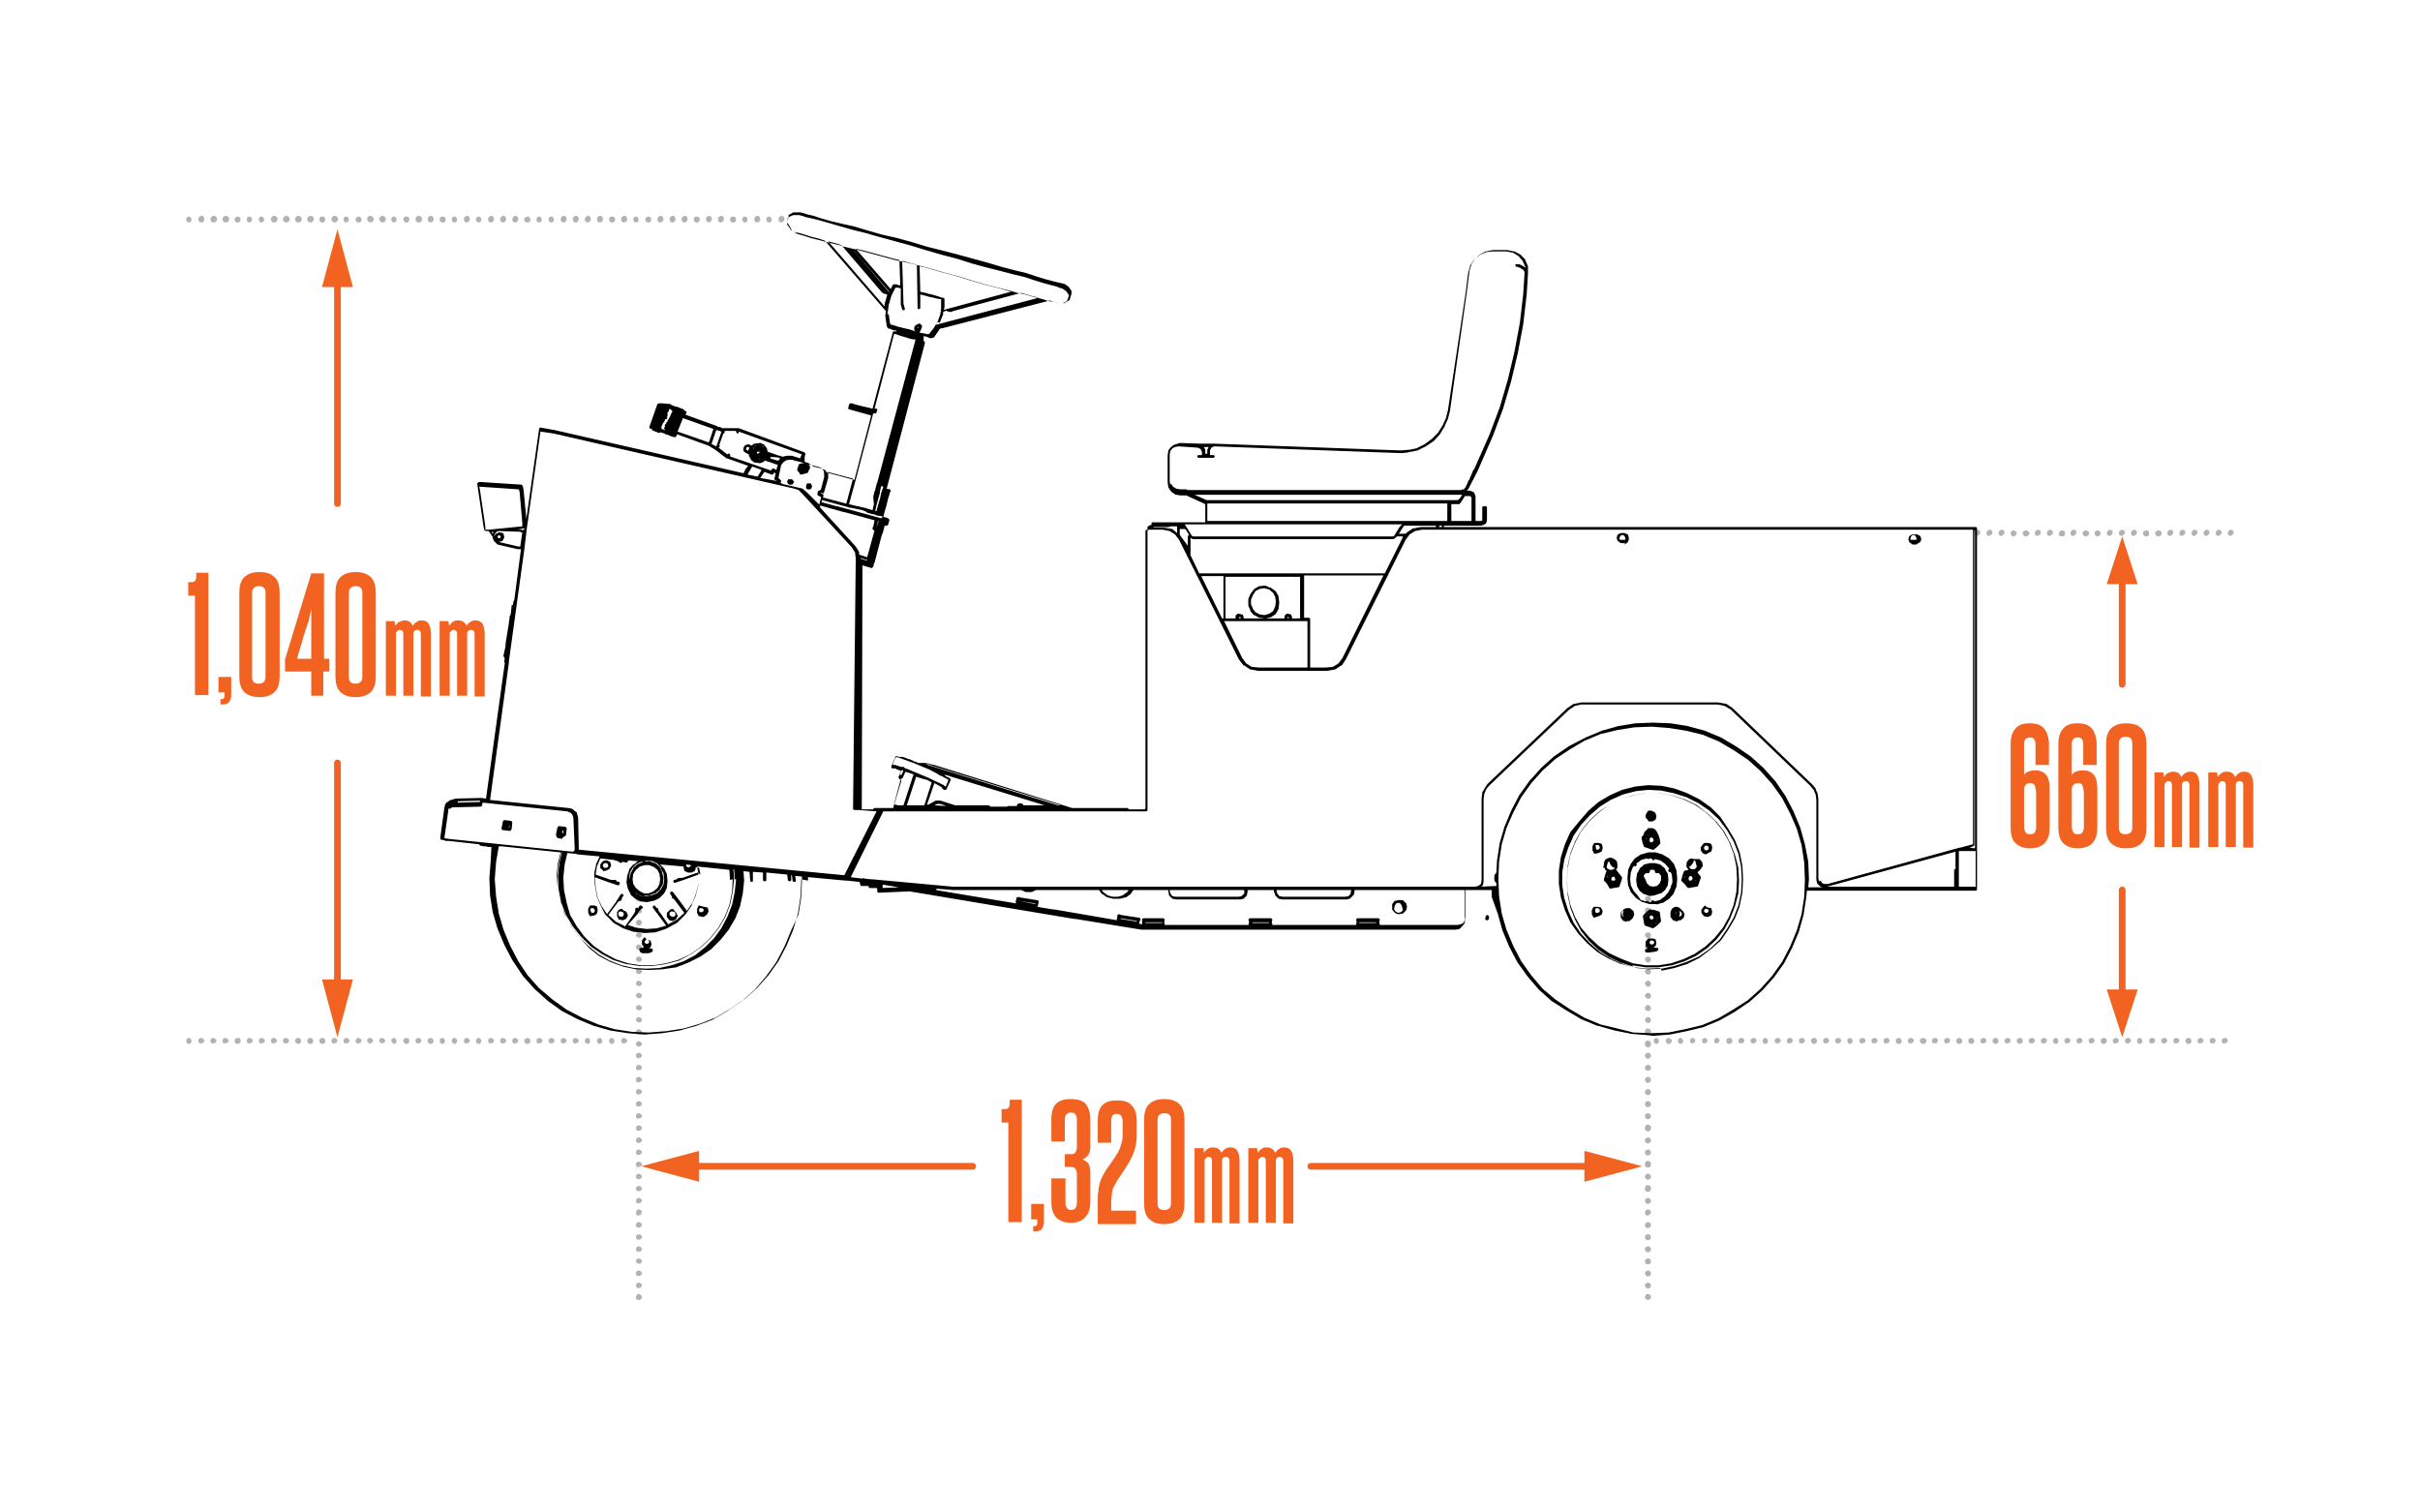 <svg xmlns="http://www.w3.org/2000/svg" xmlns:xlink="http://www.w3.org/1999/xlink" id="Layer_1" x="0px" y="0px" viewBox="0 0 360 225" style="enable-background:new 0 0 360 225;" xml:space="preserve">
<style type="text/css">
	.st0{fill:#B2B2B2;}
	.st1{enable-background:new    ;}
	.st2{fill:#F26322;}
</style>
<path class="st0" d="M115.8,32.6c0-0.2,0.2-0.5,0.5-0.5c0.2,0,0.4,0.2,0.4,0.5c0,0.2-0.2,0.5-0.5,0.5l0,0  C116,33.1,115.8,32.9,115.8,32.6C115.7,32.6,115.7,32.6,115.8,32.6z M114,32.6c0-0.2,0.2-0.4,0.4-0.4c0,0,0,0,0,0  c0.2,0,0.4,0.2,0.4,0.5s-0.2,0.4-0.5,0.4C114.2,33.1,114,32.9,114,32.6C114,32.6,114,32.6,114,32.6z M112.2,32.6  c0-0.2,0.2-0.5,0.5-0.5c0.2,0,0.4,0.2,0.4,0.5c0,0.2-0.2,0.5-0.5,0.5l0,0C112.4,33.1,112.2,32.9,112.2,32.6  C112.2,32.6,112.2,32.6,112.2,32.6z M110.4,32.6c0-0.2,0.2-0.4,0.4-0.4c0,0,0,0,0,0c0.2,0,0.4,0.2,0.4,0.5s-0.2,0.4-0.5,0.4  C110.6,33.1,110.4,32.9,110.4,32.6C110.4,32.6,110.4,32.6,110.4,32.6z M108.6,32.6c0-0.2,0.2-0.4,0.4-0.4c0,0,0,0,0,0  c0.2,0,0.5,0.1,0.5,0.4c0,0.2-0.1,0.5-0.4,0.5c0,0-0.1,0-0.1,0C108.8,33.1,108.6,32.9,108.6,32.6C108.6,32.6,108.6,32.6,108.6,32.6z   M106.8,32.6c0-0.2,0.2-0.5,0.5-0.5c0.2,0,0.4,0.2,0.4,0.5c0,0.2-0.2,0.5-0.5,0.5l0,0C107,33.1,106.8,32.9,106.8,32.6  C106.8,32.6,106.8,32.6,106.8,32.6z M105,32.6c0-0.2,0.2-0.5,0.5-0.5c0.2,0,0.4,0.2,0.4,0.5c0,0.2-0.2,0.5-0.5,0.5l0,0  C105.2,33,105,32.8,105,32.6L105,32.6z M103.2,32.6c0-0.2,0.2-0.4,0.4-0.4c0,0,0,0,0,0c0.2,0,0.5,0.1,0.5,0.4c0,0.2-0.1,0.5-0.4,0.5  c0,0-0.1,0-0.1,0C103.4,33.1,103.2,32.9,103.2,32.6C103.2,32.6,103.2,32.6,103.2,32.6L103.2,32.6z M101.4,32.6  c0-0.2,0.2-0.5,0.5-0.5c0.2,0,0.4,0.2,0.4,0.5c0,0.2-0.2,0.5-0.5,0.5l0,0C101.6,33.1,101.4,32.9,101.4,32.6  C101.4,32.6,101.4,32.6,101.4,32.6L101.4,32.6z M99.6,32.6c0-0.2,0.2-0.5,0.5-0.5c0.2,0,0.4,0.2,0.4,0.5c0,0.2-0.2,0.5-0.5,0.5l0,0  C99.8,33.1,99.6,32.9,99.6,32.6C99.6,32.6,99.6,32.6,99.6,32.6L99.6,32.6z M97.8,32.6c0-0.2,0.2-0.5,0.5-0.5c0.2,0,0.4,0.2,0.4,0.5  c0,0.2-0.2,0.5-0.5,0.5l0,0C98,33.1,97.8,32.9,97.8,32.6C97.8,32.6,97.8,32.6,97.8,32.6L97.8,32.6z M96,32.6c0-0.2,0.3-0.4,0.5-0.4  c0.2,0,0.3,0.2,0.4,0.4c0,0.2-0.1,0.5-0.4,0.5c-0.2,0-0.5-0.1-0.5-0.4C96,32.7,96,32.7,96,32.6z M94.2,32.6c0-0.2,0.2-0.4,0.4-0.4  c0,0,0,0,0,0c0.2,0,0.4,0.2,0.4,0.5s-0.2,0.4-0.5,0.4C94.4,33.1,94.2,32.9,94.2,32.6C94.2,32.6,94.2,32.6,94.2,32.6z M92.4,32.6  c0-0.2,0.2-0.5,0.5-0.5c0.2,0,0.4,0.2,0.4,0.5c0,0.2-0.2,0.5-0.5,0.5l0,0C92.6,33.1,92.4,32.9,92.4,32.6  C92.4,32.6,92.4,32.6,92.4,32.6L92.4,32.6z M90.6,32.6c0-0.2,0.2-0.4,0.4-0.4c0,0,0,0,0,0c0.2,0,0.5,0.1,0.5,0.4  c0,0.2-0.1,0.5-0.4,0.5c0,0-0.1,0-0.1,0C90.8,33.1,90.6,32.9,90.6,32.6C90.6,32.6,90.6,32.6,90.6,32.6L90.6,32.6z M88.8,32.6  c0-0.2,0.2-0.5,0.5-0.5c0.2,0,0.4,0.2,0.4,0.5c0,0.2-0.2,0.5-0.5,0.5l0,0C89,33.1,88.8,32.9,88.8,32.6  C88.8,32.6,88.8,32.6,88.8,32.6L88.8,32.6z M87,32.6c0-0.2,0.2-0.5,0.5-0.5c0.2,0,0.4,0.2,0.4,0.5c0,0.2-0.2,0.5-0.5,0.5l0,0  C87.2,33.1,87,32.9,87,32.6C87,32.6,87,32.6,87,32.6L87,32.6z M85.2,32.6c0-0.2,0.2-0.5,0.5-0.5c0.2,0,0.4,0.2,0.4,0.5  c0,0.2-0.2,0.5-0.5,0.5l0,0C85.4,33.1,85.2,32.9,85.2,32.6C85.2,32.6,85.2,32.6,85.2,32.6L85.2,32.6z M83.4,32.6  c0-0.2,0.2-0.5,0.5-0.5c0.2,0,0.4,0.2,0.4,0.5c0,0.2-0.2,0.5-0.5,0.5l0,0C83.6,33.1,83.4,32.9,83.4,32.6  C83.4,32.6,83.4,32.6,83.4,32.6L83.4,32.6z M81.6,32.6c0-0.2,0.2-0.4,0.4-0.4c0,0,0,0,0,0c0.2,0,0.4,0.2,0.4,0.5s-0.2,0.4-0.5,0.4  C81.8,33.1,81.6,32.9,81.6,32.6C81.6,32.6,81.6,32.6,81.6,32.6z M79.8,32.6c0-0.2,0.2-0.4,0.4-0.4c0,0,0,0,0,0  c0.2,0,0.4,0.2,0.4,0.5s-0.2,0.4-0.5,0.4C80,33.1,79.8,32.9,79.8,32.6C79.8,32.6,79.8,32.6,79.8,32.6z M78,32.6  c0-0.2,0.3-0.4,0.5-0.4c0.2,0,0.3,0.2,0.4,0.4c0,0.2-0.1,0.5-0.4,0.5c-0.2,0-0.5-0.1-0.5-0.4C78,32.7,78,32.7,78,32.6z M76.2,32.6  c0-0.2,0.2-0.5,0.5-0.5c0.2,0,0.4,0.2,0.4,0.5c0,0.2-0.2,0.5-0.5,0.5l0,0C76.4,33.1,76.2,32.9,76.2,32.6  C76.2,32.6,76.2,32.6,76.2,32.6L76.2,32.6z M74.4,32.6c0-0.2,0.2-0.5,0.5-0.5c0.2,0,0.4,0.2,0.4,0.5c0,0.2-0.2,0.5-0.5,0.5l0,0  C74.6,33.1,74.4,32.9,74.4,32.6C74.4,32.6,74.4,32.6,74.4,32.6L74.4,32.6z M72.6,32.6c0-0.2,0.2-0.5,0.5-0.5c0.2,0,0.4,0.2,0.4,0.5  c0,0.2-0.2,0.5-0.5,0.5l0,0C72.8,33.1,72.6,32.9,72.6,32.6C72.6,32.6,72.6,32.6,72.6,32.6L72.6,32.6z M70.8,32.6  c0-0.2,0.2-0.4,0.4-0.4c0,0,0,0,0,0c0.2,0,0.4,0.2,0.4,0.5s-0.2,0.4-0.5,0.4C71,33.1,70.8,32.9,70.8,32.6  C70.8,32.6,70.8,32.6,70.8,32.6z M69,32.6c0-0.2,0.2-0.5,0.5-0.5c0.2,0,0.4,0.2,0.4,0.5c0,0.2-0.2,0.5-0.5,0.5l0,0  C69.2,33.1,69,32.9,69,32.6C69,32.6,69,32.6,69,32.6L69,32.6z M67.2,32.6c0-0.2,0.2-0.4,0.4-0.4c0,0,0,0,0,0c0.2,0,0.4,0.2,0.4,0.5  s-0.2,0.4-0.5,0.4C67.4,33.1,67.2,32.9,67.2,32.6C67.2,32.6,67.2,32.6,67.2,32.6z M65.4,32.6c0-0.2,0.2-0.4,0.4-0.4c0,0,0,0,0,0  c0.2,0,0.5,0.1,0.5,0.4c0,0.2-0.1,0.5-0.4,0.5c0,0-0.1,0-0.1,0C65.6,33.1,65.4,32.9,65.4,32.6C65.4,32.6,65.4,32.6,65.4,32.6  L65.4,32.6z M63.6,32.6c0-0.2,0.2-0.5,0.5-0.5c0.2,0,0.4,0.2,0.4,0.5s-0.2,0.5-0.4,0.5C63.8,33.1,63.6,32.9,63.6,32.6  C63.6,32.6,63.6,32.6,63.6,32.6L63.6,32.6z M61.8,32.6c0-0.2,0.2-0.5,0.5-0.5c0.2,0,0.5,0.2,0.5,0.5c0,0.2-0.2,0.5-0.5,0.5  C62,33.1,61.8,32.9,61.8,32.6C61.8,32.6,61.8,32.6,61.8,32.6L61.8,32.6z M60,32.6c0-0.2,0.2-0.4,0.4-0.4c0,0,0,0,0,0  c0.2,0,0.5,0.1,0.5,0.4c0,0.2-0.1,0.5-0.4,0.5c0,0-0.1,0-0.1,0C60.2,33.1,60,32.9,60,32.6C60,32.7,60,32.6,60,32.6L60,32.6z   M58.2,32.6c0-0.2,0.2-0.4,0.4-0.4c0,0,0,0,0,0c0.2,0,0.4,0.2,0.4,0.5c0,0.2-0.2,0.4-0.5,0.4C58.5,33.1,58.2,32.9,58.2,32.6  C58.2,32.6,58.2,32.6,58.2,32.6z M56.4,32.6c0-0.2,0.2-0.5,0.5-0.5c0.2,0,0.5,0.2,0.5,0.5c0,0.2-0.2,0.5-0.5,0.5  C56.7,33.1,56.5,32.9,56.4,32.6C56.4,32.6,56.4,32.6,56.4,32.6L56.4,32.6z M54.6,32.6c0-0.2,0.2-0.5,0.5-0.5c0.2,0,0.5,0.2,0.5,0.5  c0,0.2-0.2,0.5-0.5,0.5C54.9,33.1,54.7,32.9,54.6,32.6C54.6,32.6,54.6,32.6,54.6,32.6L54.6,32.6z M52.9,32.6c0-0.2,0.3-0.4,0.5-0.4  c0.2,0,0.3,0.2,0.4,0.4c0,0.2-0.1,0.5-0.4,0.5c-0.2,0-0.5-0.1-0.5-0.4C52.9,32.7,52.9,32.7,52.9,32.6z M51.1,32.6  c0-0.2,0.2-0.4,0.4-0.4c0,0,0,0,0,0c0.2,0,0.4,0.2,0.4,0.5c0,0.2-0.2,0.4-0.5,0.4C51.3,33.1,51.1,32.9,51.1,32.6  C51.1,32.6,51.1,32.6,51.1,32.6z M49.3,32.6c0-0.2,0.2-0.5,0.5-0.5c0.2,0,0.5,0.2,0.5,0.5c0,0.2-0.2,0.5-0.5,0.5  C49.5,33.1,49.3,32.9,49.3,32.6C49.3,32.6,49.3,32.6,49.3,32.6L49.3,32.6z M47.5,32.6c0-0.2,0.2-0.4,0.4-0.4c0,0,0,0,0,0  c0.2,0,0.5,0.1,0.5,0.4c0,0.2-0.1,0.5-0.4,0.5c0,0-0.1,0-0.1,0C47.7,33.1,47.5,32.9,47.5,32.6C47.5,32.6,47.5,32.6,47.5,32.6  L47.5,32.6z M45.7,32.6c0-0.2,0.2-0.5,0.5-0.5c0.2,0,0.5,0.2,0.5,0.5c0,0.2-0.2,0.5-0.5,0.5C45.9,33.1,45.7,32.9,45.7,32.6  C45.7,32.6,45.7,32.6,45.7,32.6L45.7,32.6z M43.9,32.6c0-0.2,0.2-0.5,0.5-0.5c0.2,0,0.5,0.2,0.5,0.5c0,0.2-0.2,0.5-0.5,0.5  C44.1,33.1,43.9,32.9,43.9,32.6C43.9,32.6,43.9,32.6,43.9,32.6L43.9,32.6z M42.1,32.6c0-0.2,0.2-0.5,0.5-0.5c0.2,0,0.5,0.2,0.5,0.5  c0,0.2-0.2,0.5-0.5,0.5C42.3,33.1,42.1,32.9,42.1,32.6C42.1,32.6,42.1,32.6,42.1,32.6L42.1,32.6z M40.3,32.6c0-0.2,0.2-0.5,0.5-0.5  c0.2,0,0.5,0.2,0.5,0.5c0,0.2-0.2,0.5-0.5,0.5C40.5,33.1,40.3,32.9,40.3,32.6C40.3,32.6,40.3,32.6,40.3,32.6L40.3,32.6z M38.5,32.6  c0-0.2,0.2-0.4,0.4-0.4c0,0,0,0,0,0c0.2,0,0.4,0.2,0.4,0.5c0,0.2-0.2,0.4-0.5,0.4C38.7,33.1,38.5,32.9,38.5,32.6  C38.5,32.6,38.5,32.6,38.5,32.6z M36.7,32.6c0-0.2,0.2-0.4,0.4-0.4c0,0,0,0,0,0c0.2,0,0.4,0.2,0.4,0.5c0,0.2-0.2,0.4-0.5,0.4  C36.9,33.1,36.7,32.9,36.7,32.6C36.7,32.6,36.7,32.6,36.7,32.6z M34.9,32.6c0-0.2,0.3-0.4,0.5-0.4c0.2,0,0.3,0.2,0.4,0.4  c0,0.2-0.1,0.5-0.4,0.5c-0.2,0-0.5-0.1-0.5-0.4C34.9,32.7,34.9,32.7,34.9,32.6z M33.1,32.6c0-0.2,0.2-0.5,0.5-0.5  c0.2,0,0.5,0.2,0.5,0.5c0,0.2-0.2,0.5-0.5,0.5C33.3,33.1,33.1,32.9,33.1,32.6C33.1,32.6,33.1,32.6,33.1,32.6L33.1,32.6z M31.3,32.6  c0-0.2,0.2-0.5,0.5-0.5c0.2,0,0.5,0.2,0.5,0.5c0,0.2-0.2,0.5-0.5,0.5C31.5,33.1,31.3,32.9,31.3,32.6C31.3,32.6,31.3,32.6,31.3,32.6  L31.3,32.6z M29.5,32.6c0-0.2,0.2-0.5,0.5-0.5c0.2,0,0.4,0.2,0.4,0.5s-0.2,0.5-0.4,0.5C29.7,33.1,29.5,32.9,29.5,32.6  C29.5,32.6,29.5,32.6,29.5,32.6L29.5,32.6z M27.7,32.6c0-0.2,0.2-0.4,0.4-0.4c0,0,0,0,0,0c0.2,0,0.4,0.2,0.4,0.5  c0,0.2-0.2,0.4-0.5,0.4C27.9,33.1,27.7,32.9,27.7,32.6C27.7,32.6,27.7,32.6,27.7,32.6z M92.4,154.8c0-0.2,0.2-0.4,0.4-0.4  c0.2,0,0.5,0.2,0.5,0.4c0,0.2-0.2,0.4-0.4,0.4h0C92.6,155.3,92.4,155.1,92.4,154.8z M90.6,154.8c0-0.2,0.2-0.4,0.4-0.4  c0.2,0,0.4,0.2,0.4,0.5c0,0.2-0.2,0.4-0.4,0.4C90.8,155.3,90.6,155.1,90.6,154.8z M88.8,154.8c0-0.2,0.2-0.4,0.4-0.4  c0.2,0,0.4,0.2,0.4,0.5c0,0.2-0.2,0.4-0.4,0.4C89,155.3,88.8,155.1,88.8,154.8z M87,154.8c0-0.2,0.2-0.4,0.4-0.4  c0.2,0,0.4,0.2,0.4,0.5c0,0.2-0.2,0.4-0.4,0.4C87.2,155.3,87,155.1,87,154.8z M85.2,154.8c0-0.2,0.2-0.4,0.4-0.4  c0.2,0,0.5,0.2,0.5,0.4c0,0.2-0.2,0.4-0.4,0.4h0C85.4,155.3,85.2,155.1,85.2,154.8z M83.4,154.8c0-0.2,0.2-0.4,0.4-0.4  c0.2,0,0.5,0.2,0.5,0.4c0,0.2-0.2,0.4-0.4,0.4h0C83.6,155.3,83.4,155.1,83.4,154.8C83.4,154.8,83.4,154.8,83.4,154.8L83.4,154.8z   M81.6,154.8c0-0.2,0.2-0.4,0.4-0.4c0.2,0,0.5,0.2,0.5,0.4c0,0.2-0.2,0.4-0.4,0.4h0C81.8,155.3,81.6,155.1,81.6,154.8L81.6,154.8z   M79.8,154.8c0-0.2,0.2-0.4,0.4-0.4c0.2,0,0.5,0.2,0.5,0.4c0,0.2-0.2,0.4-0.4,0.4h0C80,155.3,79.8,155.1,79.8,154.8L79.8,154.8z   M78,154.8c0-0.2,0.2-0.4,0.5-0.4c0.2,0,0.4,0.2,0.4,0.5c0,0.2-0.2,0.4-0.5,0.4c0,0,0,0,0,0C78.2,155.3,78,155.1,78,154.8  C78,154.8,78,154.8,78,154.8L78,154.8z M76.2,154.8c0-0.2,0.2-0.4,0.4-0.4c0.2,0,0.5,0.2,0.5,0.4c0,0.2-0.2,0.4-0.4,0.4h0  C76.4,155.3,76.2,155.1,76.2,154.8L76.2,154.8z M74.4,154.8c0-0.2,0.2-0.4,0.4-0.4c0.2,0,0.5,0.2,0.5,0.4c0,0.2-0.2,0.4-0.4,0.4h0  C74.6,155.3,74.4,155.1,74.4,154.8L74.4,154.8z M72.6,154.8c0-0.2,0.2-0.4,0.4-0.4c0.2,0,0.5,0.2,0.5,0.4c0,0.2-0.2,0.4-0.4,0.4h0  C72.8,155.3,72.6,155.1,72.6,154.8L72.6,154.8z M70.8,154.8c0-0.2,0.2-0.4,0.4-0.4c0,0,0,0,0,0c0.2,0,0.4,0.2,0.4,0.5  c0,0.2-0.2,0.4-0.4,0.4C71,155.3,70.8,155.1,70.8,154.8C70.8,154.8,70.8,154.8,70.8,154.8L70.8,154.8z M69,154.8  c0-0.2,0.2-0.4,0.4-0.4c0.2,0,0.5,0.2,0.5,0.4c0,0.2-0.2,0.4-0.4,0.4h0C69.2,155.3,69,155.1,69,154.8C69,154.8,69,154.8,69,154.8  L69,154.8z M67.2,154.8c0-0.2,0.2-0.4,0.4-0.4c0.2,0,0.4,0.2,0.4,0.5c0,0.2-0.2,0.4-0.4,0.4C67.4,155.3,67.2,155.1,67.2,154.8  L67.2,154.8z M65.4,154.8c0-0.2,0.2-0.4,0.4-0.4c0,0,0,0,0,0c0.2,0,0.4,0.2,0.4,0.5c0,0.2-0.2,0.4-0.4,0.4  C65.6,155.3,65.4,155.1,65.4,154.8C65.4,154.8,65.4,154.8,65.4,154.8L65.4,154.8z M63.6,154.8c0-0.2,0.2-0.4,0.5-0.4  c0.2,0,0.4,0.2,0.4,0.5c0,0.2-0.2,0.4-0.4,0.4C63.8,155.3,63.6,155.1,63.6,154.8L63.6,154.8z M61.8,154.8c0-0.2,0.2-0.4,0.4-0.4  c0.2,0,0.5,0.2,0.5,0.4c0,0.2-0.2,0.4-0.4,0.4c0,0,0,0,0,0C62,155.3,61.8,155.1,61.8,154.8L61.8,154.8z M60,154.8  c0-0.2,0.2-0.4,0.5-0.4c0.2,0,0.4,0.2,0.4,0.5c0,0.2-0.2,0.4-0.4,0.4C60.2,155.3,60,155.1,60,154.8C60,154.8,60,154.8,60,154.8  L60,154.8z M58.2,154.8c0-0.2,0.2-0.4,0.4-0.4c0,0,0,0,0,0c0.2,0,0.4,0.2,0.4,0.5c0,0.2-0.2,0.4-0.4,0.4  C58.5,155.3,58.3,155.1,58.2,154.8C58.2,154.8,58.2,154.8,58.2,154.8L58.2,154.8z M56.4,154.8c0-0.2,0.2-0.4,0.4-0.4  c0.2,0,0.5,0.2,0.5,0.4c0,0.2-0.2,0.4-0.4,0.4c0,0,0,0,0,0C56.7,155.3,56.5,155.1,56.4,154.8L56.4,154.8z M54.6,154.8  c0-0.2,0.2-0.4,0.4-0.4c0.2,0,0.5,0.2,0.5,0.4c0,0.2-0.2,0.4-0.4,0.4c0,0,0,0,0,0C54.9,155.3,54.7,155.1,54.6,154.8L54.6,154.8z   M52.9,154.8c0-0.2,0.2-0.4,0.4-0.4c0.2,0,0.5,0.2,0.5,0.4c0,0.2-0.2,0.4-0.4,0.4c0,0,0,0,0,0C53.1,155.3,52.9,155.1,52.9,154.8  C52.9,154.8,52.9,154.8,52.9,154.8L52.9,154.8z M51.1,154.8c0-0.2,0.2-0.4,0.4-0.4c0.2,0,0.5,0.2,0.5,0.4c0,0.2-0.2,0.4-0.4,0.4  c0,0,0,0,0,0C51.3,155.3,51.1,155.1,51.1,154.8L51.1,154.8z M49.3,154.8c0-0.2,0.2-0.4,0.4-0.4c0.2,0,0.5,0.2,0.5,0.4  c0,0.2-0.2,0.4-0.4,0.4c0,0,0,0,0,0C49.5,155.3,49.3,155.1,49.3,154.8L49.3,154.8z M47.5,154.8c0-0.2,0.2-0.4,0.5-0.4  c0.2,0,0.4,0.2,0.4,0.5c0,0.2-0.2,0.4-0.4,0.4C47.7,155.3,47.5,155.1,47.5,154.8L47.5,154.8z M45.7,154.8c0-0.2,0.2-0.4,0.5-0.4  c0.2,0,0.4,0.2,0.4,0.5c0,0.2-0.2,0.4-0.4,0.4C45.9,155.3,45.7,155.1,45.7,154.8L45.7,154.8z M43.9,154.8c0-0.2,0.2-0.4,0.5-0.4  c0.2,0,0.4,0.2,0.4,0.5c0,0.2-0.2,0.4-0.4,0.4C44.1,155.3,43.9,155.1,43.9,154.8L43.9,154.8z M42.1,154.8c0-0.2,0.2-0.4,0.4-0.4  c0.2,0,0.5,0.2,0.5,0.4c0,0.2-0.2,0.4-0.4,0.4c0,0,0,0,0,0C42.3,155.3,42.1,155.1,42.1,154.8L42.1,154.8z M40.3,154.8  c0-0.2,0.2-0.4,0.4-0.4c0.2,0,0.5,0.2,0.5,0.4c0,0.2-0.2,0.4-0.4,0.4c0,0,0,0,0,0C40.5,155.3,40.3,155.1,40.3,154.8  C40.3,154.8,40.3,154.8,40.3,154.8L40.3,154.8z M38.5,154.8c0-0.2,0.2-0.4,0.4-0.4c0.2,0,0.5,0.2,0.5,0.4c0,0.2-0.2,0.4-0.4,0.4  c0,0,0,0,0,0C38.7,155.3,38.5,155.1,38.5,154.8L38.5,154.8z M36.7,154.8c0-0.2,0.2-0.4,0.4-0.4c0.2,0,0.5,0.2,0.5,0.4  c0,0.2-0.2,0.4-0.4,0.4c0,0,0,0,0,0C36.9,155.3,36.7,155.1,36.7,154.8L36.7,154.8z M34.9,154.8c0-0.2,0.2-0.4,0.5-0.4  s0.4,0.2,0.4,0.5c0,0.2-0.2,0.4-0.5,0.4c0,0,0,0,0,0C35.1,155.3,34.9,155.1,34.9,154.8C34.9,154.8,34.9,154.8,34.9,154.8L34.9,154.8  z M33.1,154.8c0-0.2,0.2-0.4,0.4-0.4c0.2,0,0.5,0.2,0.5,0.4c0,0.2-0.2,0.4-0.4,0.4c0,0,0,0,0,0C33.3,155.3,33.1,155.1,33.1,154.8  L33.1,154.8z M31.3,154.8c0-0.2,0.2-0.4,0.4-0.4c0.2,0,0.5,0.2,0.5,0.4c0,0.2-0.2,0.4-0.4,0.4h0C31.5,155.3,31.3,155.1,31.3,154.8  L31.3,154.8z M29.5,154.8c0-0.2,0.2-0.4,0.4-0.4c0.2,0,0.5,0.2,0.5,0.4c0,0.2-0.2,0.4-0.4,0.4h0C29.7,155.3,29.5,155.1,29.5,154.8  L29.5,154.8z M27.7,154.8c0-0.2,0.2-0.4,0.4-0.4c0,0,0,0,0,0c0.2,0,0.4,0.2,0.4,0.5c0,0.2-0.2,0.4-0.4,0.4  C27.9,155.3,27.7,155.1,27.7,154.8C27.7,154.8,27.7,154.8,27.7,154.8L27.7,154.8z M331.4,79.3c0-0.2,0.2-0.5,0.5-0.5  c0.2,0,0.4,0.2,0.4,0.4s-0.2,0.4-0.4,0.5S331.4,79.6,331.4,79.3L331.4,79.3z M329.6,79.3c0-0.2,0.2-0.5,0.5-0.5  c0.2,0,0.4,0.2,0.4,0.4s-0.2,0.4-0.4,0.5S329.6,79.6,329.6,79.3L329.6,79.3z M327.8,79.3c0-0.2,0.2-0.5,0.5-0.5  c0.2,0,0.4,0.2,0.4,0.4s-0.2,0.4-0.4,0.5S327.8,79.6,327.8,79.3L327.8,79.3z M326,79.3c0-0.2,0.2-0.5,0.5-0.5c0.2,0,0.4,0.2,0.4,0.4  s-0.2,0.4-0.4,0.5C326.2,79.8,326,79.6,326,79.3C326,79.3,326,79.3,326,79.3L326,79.3z M324.2,79.3c0-0.2,0.2-0.5,0.5-0.5  c0.2,0,0.4,0.2,0.4,0.4s-0.2,0.4-0.4,0.5C324.4,79.8,324.2,79.6,324.2,79.3C324.2,79.4,324.2,79.3,324.2,79.3z M322.4,79.3  c0-0.2,0.2-0.5,0.5-0.5c0.2,0,0.4,0.2,0.4,0.4s-0.2,0.4-0.4,0.5S322.4,79.6,322.4,79.3L322.4,79.3z M320.6,79.3  c0-0.2,0.2-0.4,0.5-0.4l0,0c0.2,0,0.5,0.2,0.5,0.4c0,0.2-0.2,0.5-0.5,0.5C320.8,79.8,320.6,79.6,320.6,79.3  C320.6,79.3,320.6,79.3,320.6,79.3L320.6,79.3z M318.8,79.3c0-0.2,0.2-0.4,0.5-0.4s0.4,0.2,0.4,0.5s-0.2,0.4-0.5,0.4c0,0,0,0,0,0  C319,79.8,318.8,79.6,318.8,79.3C318.8,79.3,318.8,79.3,318.8,79.3L318.8,79.3z M317,79.3c0-0.2,0.2-0.5,0.5-0.5  c0.2,0,0.4,0.2,0.4,0.4s-0.2,0.4-0.4,0.5C317.2,79.8,317,79.6,317,79.3C317,79.4,317,79.4,317,79.3L317,79.3z M315.2,79.3  c0-0.2,0.2-0.5,0.5-0.5c0.2,0,0.4,0.2,0.4,0.4s-0.2,0.4-0.4,0.5C315.4,79.8,315.2,79.6,315.2,79.3C315.2,79.3,315.2,79.3,315.2,79.3  L315.2,79.3z M313.4,79.3c0-0.2,0.2-0.5,0.5-0.5c0.2,0,0.4,0.2,0.4,0.4s-0.2,0.4-0.4,0.5C313.6,79.8,313.4,79.6,313.4,79.3  C313.4,79.3,313.4,79.3,313.4,79.3L313.4,79.3z M311.6,79.3c0-0.2,0.2-0.4,0.4-0.4c0,0,0,0,0,0c0.2,0,0.5,0.2,0.5,0.4  c0,0.2-0.2,0.5-0.5,0.5l0,0C311.8,79.8,311.6,79.6,311.6,79.3C311.6,79.4,311.6,79.3,311.6,79.3L311.6,79.3z M309.8,79.3  c0-0.2,0.2-0.4,0.5-0.4l0,0c0.2,0,0.5,0.2,0.5,0.4c0,0.2-0.2,0.5-0.5,0.5C310,79.8,309.8,79.6,309.8,79.3  C309.8,79.3,309.8,79.3,309.8,79.3L309.8,79.3z M308,79.3c0-0.2,0.2-0.5,0.5-0.5c0.2,0,0.4,0.2,0.4,0.4s-0.2,0.4-0.4,0.5  C308.2,79.8,308,79.6,308,79.3C308,79.4,308,79.4,308,79.3L308,79.3z M306.3,79.3c0-0.2,0.2-0.4,0.5-0.4s0.4,0.2,0.4,0.5  s-0.2,0.4-0.5,0.4c0,0,0,0,0,0C306.4,79.8,306.2,79.6,306.3,79.3C306.2,79.3,306.2,79.3,306.3,79.3L306.3,79.3z M304.5,79.3  c0-0.2,0.2-0.5,0.5-0.5c0.2,0,0.4,0.2,0.4,0.4s-0.2,0.4-0.4,0.5C304.7,79.8,304.5,79.6,304.5,79.3C304.5,79.3,304.5,79.3,304.5,79.3  L304.5,79.3z M302.7,79.3c0-0.2,0.2-0.5,0.5-0.5c0.2,0,0.4,0.2,0.4,0.4s-0.2,0.4-0.4,0.5C302.9,79.8,302.7,79.6,302.7,79.3  C302.6,79.3,302.6,79.3,302.7,79.3L302.7,79.3z M300.9,79.3c0-0.2,0.2-0.4,0.5-0.4l0,0c0.2,0,0.5,0.2,0.5,0.4c0,0.2-0.2,0.5-0.5,0.5  C301.1,79.8,300.9,79.6,300.9,79.3C300.9,79.3,300.9,79.3,300.9,79.3L300.9,79.3z M299.1,79.3c0-0.2,0.2-0.4,0.4-0.4c0,0,0,0,0,0  c0.2,0,0.5,0.2,0.5,0.4c0,0.2-0.2,0.5-0.5,0.5C299.3,79.8,299.1,79.6,299.1,79.3C299.1,79.4,299.1,79.3,299.1,79.3L299.1,79.3z   M297.3,79.3c0-0.2,0.2-0.5,0.5-0.5c0.2,0,0.4,0.2,0.4,0.4s-0.2,0.4-0.4,0.5C297.5,79.8,297.3,79.6,297.3,79.3  C297.3,79.3,297.3,79.3,297.3,79.3L297.3,79.3z M295.5,79.3c0-0.2,0.2-0.5,0.5-0.5c0.2,0,0.4,0.2,0.4,0.4s-0.2,0.4-0.4,0.5  C295.7,79.8,295.5,79.6,295.5,79.3C295.5,79.3,295.5,79.3,295.5,79.3L295.5,79.3z M293.7,79.3c0-0.2,0.2-0.5,0.5-0.5  c0.2,0,0.4,0.2,0.4,0.4s-0.2,0.4-0.4,0.5C293.9,79.8,293.7,79.6,293.7,79.3C293.7,79.4,293.7,79.3,293.7,79.3L293.7,79.3z   M330.5,154.8c0-0.2,0.2-0.4,0.5-0.4c0.2,0,0.4,0.2,0.4,0.4c0,0.2-0.2,0.4-0.4,0.4C330.7,155.3,330.5,155.1,330.5,154.8  C330.5,154.8,330.5,154.8,330.5,154.8L330.5,154.8z M328.7,154.8c0-0.2,0.2-0.4,0.5-0.4c0.2,0,0.4,0.2,0.4,0.4  c0,0.2-0.2,0.4-0.4,0.4C328.9,155.3,328.7,155.1,328.7,154.8C328.7,154.8,328.7,154.8,328.7,154.8L328.7,154.8z M326.9,154.8  c0-0.2,0.2-0.4,0.5-0.4c0.2,0,0.4,0.2,0.4,0.4c0,0.2-0.2,0.4-0.4,0.4C327.1,155.3,326.9,155.1,326.9,154.8  C326.9,154.8,326.9,154.8,326.9,154.8L326.9,154.8z M325.1,154.8c0-0.2,0.2-0.4,0.5-0.4l0,0c0.2,0,0.4,0.2,0.4,0.5  c0,0.2-0.2,0.4-0.4,0.4C325.3,155.3,325.1,155.1,325.1,154.8C325.1,154.8,325.1,154.8,325.1,154.8L325.1,154.8z M323.3,154.8  c0-0.2,0.2-0.4,0.5-0.4c0.2,0,0.4,0.2,0.4,0.4c0,0.2-0.2,0.4-0.4,0.4C323.5,155.3,323.3,155.1,323.3,154.8  C323.3,154.8,323.3,154.8,323.3,154.8L323.3,154.8z M321.5,154.8c0-0.2,0.2-0.4,0.5-0.4c0.2,0,0.4,0.2,0.4,0.4  c0,0.2-0.2,0.4-0.4,0.4C321.7,155.3,321.5,155.1,321.5,154.8C321.5,154.8,321.5,154.8,321.5,154.8L321.5,154.8z M319.7,154.8  c0-0.2,0.2-0.4,0.5-0.4c0.2,0,0.4,0.2,0.4,0.4c0,0.2-0.2,0.4-0.4,0.4C319.9,155.3,319.7,155.1,319.7,154.8  C319.7,154.8,319.7,154.8,319.7,154.8L319.7,154.8z M317.9,154.8c0-0.2,0.2-0.4,0.4-0.4c0,0,0,0,0,0c0.2,0,0.4,0.2,0.4,0.5  c0,0.2-0.2,0.4-0.4,0.4C318.1,155.3,317.9,155.1,317.9,154.8C317.9,154.8,317.9,154.8,317.9,154.8L317.9,154.8z M316.1,154.8  c0-0.2,0.2-0.4,0.5-0.4c0.2,0,0.4,0.2,0.4,0.4c0,0.2-0.2,0.4-0.4,0.4C316.3,155.3,316.1,155.1,316.1,154.8  C316.1,154.8,316.1,154.8,316.1,154.8L316.1,154.8z M314.3,154.8c0-0.2,0.2-0.4,0.5-0.4c0.2,0,0.4,0.2,0.4,0.4  c0,0.2-0.2,0.4-0.4,0.4C314.5,155.3,314.3,155.1,314.3,154.8C314.3,154.8,314.3,154.8,314.3,154.8L314.3,154.8z M312.5,154.8  c0-0.2,0.2-0.4,0.5-0.4s0.4,0.2,0.4,0.5c0,0.2-0.2,0.4-0.5,0.4c0,0,0,0,0,0C312.7,155.3,312.5,155.1,312.5,154.8  C312.5,154.8,312.5,154.8,312.5,154.8L312.5,154.8z M310.7,154.8c0-0.2,0.2-0.4,0.5-0.4c0.2,0,0.4,0.2,0.4,0.4  c0,0.2-0.2,0.4-0.4,0.4C310.9,155.3,310.7,155.1,310.7,154.8C310.7,154.8,310.7,154.8,310.7,154.8L310.7,154.8z M308.9,154.8  c0-0.2,0.2-0.4,0.5-0.4c0.2,0,0.4,0.2,0.4,0.4c0,0.2-0.2,0.4-0.4,0.4C309.1,155.3,308.9,155.1,308.9,154.8  C308.9,154.8,308.9,154.8,308.9,154.8L308.9,154.8z M307.1,154.8c0-0.2,0.2-0.4,0.5-0.4c0.2,0,0.4,0.2,0.4,0.4  c0,0.2-0.2,0.4-0.4,0.4C307.3,155.3,307.1,155.1,307.1,154.8C307.1,154.8,307.1,154.8,307.1,154.8L307.1,154.8z M305.4,154.8  c0-0.2,0.2-0.4,0.4-0.4c0,0,0,0,0,0c0.2,0,0.4,0.2,0.4,0.5c0,0.2-0.2,0.4-0.4,0.4C305.6,155.3,305.4,155.1,305.4,154.8  C305.3,154.8,305.3,154.8,305.4,154.8L305.4,154.8z M303.6,154.8c0-0.2,0.2-0.4,0.5-0.4c0.2,0,0.4,0.2,0.4,0.4  c0,0.2-0.2,0.4-0.4,0.4C303.8,155.3,303.6,155.1,303.6,154.8C303.5,154.8,303.5,154.8,303.6,154.8L303.6,154.8z M301.8,154.8  c0-0.2,0.2-0.4,0.5-0.4c0.2,0,0.4,0.2,0.4,0.4c0,0.2-0.2,0.4-0.4,0.4C302,155.3,301.8,155.1,301.8,154.8  C301.8,154.8,301.8,154.8,301.8,154.8L301.8,154.8z M300,154.8c0-0.2,0.2-0.4,0.5-0.4s0.4,0.2,0.4,0.5c0,0.2-0.2,0.4-0.5,0.4  c0,0,0,0,0,0C300.2,155.2,300,155.1,300,154.8L300,154.8z M298.2,154.8c0-0.2,0.2-0.4,0.5-0.4c0.2,0,0.4,0.2,0.4,0.4  c0,0.2-0.2,0.4-0.4,0.4C298.4,155.3,298.2,155.1,298.2,154.8C298.2,154.8,298.2,154.8,298.2,154.8L298.2,154.8z M296.4,154.8  c0-0.2,0.2-0.4,0.5-0.4l0,0c0.2,0,0.4,0.2,0.4,0.5c0,0.2-0.2,0.4-0.4,0.4C296.6,155.3,296.4,155.1,296.4,154.8  C296.4,154.8,296.4,154.8,296.4,154.8L296.4,154.8z M294.6,154.8c0-0.2,0.2-0.4,0.5-0.4c0.2,0,0.4,0.2,0.4,0.4  c0,0.2-0.2,0.4-0.4,0.4C294.8,155.3,294.6,155.1,294.6,154.8C294.6,154.8,294.6,154.8,294.6,154.8L294.6,154.8z M292.8,154.8  c0-0.2,0.2-0.4,0.5-0.4l0,0c0.2,0,0.4,0.2,0.4,0.5c0,0.2-0.2,0.4-0.4,0.4C293,155.3,292.8,155.1,292.8,154.8  C292.8,154.8,292.8,154.8,292.8,154.8L292.8,154.8z M291,154.8c0-0.2,0.2-0.4,0.5-0.4l0,0c0.2,0,0.4,0.2,0.4,0.5  c0,0.2-0.2,0.4-0.4,0.4C291.2,155.3,291,155.1,291,154.8L291,154.8z M289.2,154.8c0-0.2,0.2-0.4,0.5-0.4c0.2,0,0.4,0.2,0.4,0.4  c0,0.2-0.2,0.4-0.4,0.4C289.4,155.3,289.2,155.1,289.2,154.8C289.2,154.8,289.2,154.8,289.2,154.8L289.2,154.8z M287.4,154.8  c0-0.2,0.2-0.4,0.5-0.4c0.2,0,0.4,0.2,0.4,0.4c0,0.2-0.2,0.4-0.4,0.4C287.6,155.3,287.4,155.1,287.4,154.8  C287.4,154.8,287.4,154.8,287.4,154.8L287.4,154.8z M285.6,154.8c0-0.2,0.2-0.4,0.5-0.4l0,0c0.2,0,0.5,0.2,0.5,0.4  c0,0.2-0.2,0.5-0.4,0.5c0,0,0,0,0,0C285.8,155.3,285.6,155.1,285.6,154.8C285.6,154.8,285.6,154.8,285.6,154.8L285.6,154.8z   M283.8,154.8c0-0.2,0.2-0.4,0.5-0.4c0.2,0,0.4,0.2,0.4,0.4c0,0.2-0.2,0.4-0.4,0.4C284,155.3,283.8,155.1,283.8,154.8  C283.8,154.8,283.8,154.8,283.8,154.8L283.8,154.8z M282,154.8c0-0.2,0.2-0.4,0.5-0.4l0,0c0.2,0,0.4,0.2,0.4,0.5  c0,0.2-0.2,0.4-0.4,0.4C282.2,155.3,282,155.1,282,154.8L282,154.8z M280.2,154.8c0-0.2,0.2-0.4,0.5-0.4c0.2,0,0.4,0.2,0.4,0.4  c0,0.2-0.2,0.4-0.4,0.4C280.4,155.3,280.2,155.1,280.2,154.8C280.2,154.8,280.2,154.8,280.2,154.8L280.2,154.8z M278.4,154.8  c0-0.2,0.2-0.4,0.5-0.4c0.2,0,0.4,0.2,0.4,0.4c0,0.2-0.2,0.4-0.4,0.4C278.6,155.3,278.4,155.1,278.4,154.8  C278.4,154.8,278.4,154.8,278.4,154.8L278.4,154.8z M276.6,154.8c0-0.2,0.2-0.4,0.5-0.4c0.2,0,0.4,0.2,0.4,0.4  c0,0.2-0.2,0.4-0.4,0.4C276.8,155.3,276.6,155.1,276.6,154.8C276.6,154.8,276.6,154.8,276.6,154.8L276.6,154.8z M274.8,154.8  c0-0.2,0.2-0.4,0.4-0.4c0,0,0,0,0,0c0.2,0,0.4,0.2,0.4,0.5c0,0.2-0.2,0.4-0.4,0.4C275,155.3,274.8,155.1,274.8,154.8  C274.8,154.8,274.8,154.8,274.8,154.8L274.8,154.8z M273,154.8c0-0.2,0.2-0.4,0.5-0.4c0.2,0,0.4,0.2,0.4,0.4c0,0.2-0.2,0.4-0.4,0.4  C273.2,155.3,273,155.1,273,154.8C273,154.8,273,154.8,273,154.8L273,154.8z M271.2,154.8c0-0.2,0.2-0.4,0.5-0.4  c0.2,0,0.4,0.2,0.4,0.4c0,0.2-0.2,0.4-0.4,0.4C271.4,155.3,271.2,155.1,271.2,154.8C271.2,154.8,271.2,154.8,271.2,154.8  L271.2,154.8z M269.4,154.8c0-0.2,0.2-0.4,0.5-0.4s0.4,0.2,0.4,0.5c0,0.2-0.2,0.4-0.5,0.4c0,0,0,0,0,0  C269.6,155.3,269.4,155.1,269.4,154.8C269.4,154.8,269.4,154.8,269.4,154.8L269.4,154.8z M267.6,154.8c0-0.2,0.2-0.4,0.5-0.4  c0.2,0,0.4,0.2,0.4,0.4c0,0.2-0.2,0.4-0.4,0.4C267.8,155.3,267.6,155.1,267.6,154.8C267.6,154.8,267.6,154.8,267.6,154.8  L267.6,154.8z M265.8,154.8c0-0.2,0.2-0.4,0.5-0.4c0.2,0,0.4,0.2,0.4,0.4c0,0.2-0.2,0.4-0.4,0.4C266,155.3,265.8,155.1,265.8,154.8  C265.8,154.8,265.8,154.8,265.8,154.8L265.8,154.8z M264,154.8c0-0.2,0.2-0.4,0.5-0.4c0.2,0,0.4,0.2,0.4,0.4c0,0.2-0.2,0.4-0.4,0.4  C264.2,155.3,264,155.1,264,154.8C264,154.8,264,154.8,264,154.8L264,154.8z M262.2,154.8c0-0.2,0.2-0.4,0.4-0.4c0,0,0,0,0,0  c0.2,0,0.4,0.2,0.4,0.5c0,0.2-0.2,0.4-0.4,0.4C262.4,155.3,262.2,155.1,262.2,154.8C262.2,154.8,262.2,154.8,262.2,154.8  L262.2,154.8z M260.4,154.8c0-0.2,0.2-0.4,0.5-0.4c0.2,0,0.4,0.2,0.4,0.4c0,0.2-0.2,0.4-0.4,0.4  C260.6,155.3,260.4,155.1,260.4,154.8C260.4,154.8,260.4,154.8,260.4,154.8L260.4,154.8z M258.6,154.8c0-0.2,0.2-0.4,0.5-0.4  c0.2,0,0.4,0.2,0.4,0.4c0,0.2-0.2,0.4-0.4,0.4C258.8,155.3,258.6,155.1,258.6,154.8C258.6,154.8,258.6,154.8,258.6,154.8  L258.6,154.8z M256.8,154.8c0-0.2,0.2-0.4,0.5-0.4s0.4,0.2,0.4,0.5c0,0.2-0.2,0.4-0.5,0.4c0,0,0,0,0,0  C257,155.3,256.8,155.1,256.8,154.8C256.8,154.8,256.8,154.8,256.8,154.8L256.8,154.8z M255,154.8c0-0.2,0.2-0.4,0.4-0.4  c0.2,0,0.4,0.2,0.4,0.4c0,0.2-0.2,0.4-0.4,0.4l0,0C255.2,155.3,255,155.1,255,154.8C255,154.8,255,154.8,255,154.8L255,154.8z   M253.2,154.8c0-0.2,0.2-0.4,0.4-0.4c0.2,0,0.4,0.2,0.4,0.4c0,0.2-0.2,0.4-0.4,0.4l0,0C253.4,155.3,253.2,155.1,253.2,154.8  C253.2,154.8,253.2,154.8,253.2,154.8L253.2,154.8z M251.4,154.8c0-0.2,0.2-0.4,0.4-0.4c0.2,0,0.4,0.2,0.4,0.4  c0,0.2-0.2,0.4-0.4,0.4l0,0C251.6,155.3,251.4,155.1,251.4,154.8C251.4,154.8,251.4,154.8,251.4,154.8L251.4,154.8z M249.6,154.8  c0-0.2,0.2-0.4,0.4-0.4c0,0,0,0,0,0c0.2,0,0.4,0.2,0.4,0.5c0,0.2-0.2,0.4-0.4,0.4C249.8,155.3,249.6,155.1,249.6,154.8  C249.6,154.8,249.6,154.8,249.6,154.8L249.6,154.8z M247.8,154.8c0-0.2,0.2-0.4,0.4-0.4c0.2,0,0.5,0.2,0.5,0.4  c0,0.2-0.2,0.5-0.4,0.5c0,0,0,0,0,0C248,155.3,247.8,155.1,247.8,154.8C247.8,154.8,247.8,154.8,247.8,154.8L247.8,154.8z   M246,154.8c0-0.2,0.2-0.4,0.4-0.4c0.2,0,0.4,0.2,0.4,0.5c0,0.2-0.2,0.4-0.4,0.4C246.2,155.3,246,155.1,246,154.8  C246,154.8,246,154.8,246,154.8L246,154.8z M244.7,193c0-0.2,0.1-0.5,0.4-0.5c0.2,0,0.5,0.1,0.5,0.4c0,0,0,0.1,0,0.1  c0,0.2-0.3,0.4-0.5,0.4C244.9,193.3,244.7,193.2,244.7,193z M244.7,191.2c0-0.2,0.2-0.4,0.5-0.4c0.2,0,0.4,0.2,0.4,0.5  c0,0.2-0.2,0.4-0.5,0.4c0,0,0,0,0,0C244.9,191.6,244.7,191.5,244.7,191.2L244.7,191.2z M244.7,189.4c0-0.2,0.2-0.4,0.5-0.4  c0.2,0,0.4,0.2,0.4,0.5c0,0.2-0.2,0.4-0.5,0.4c0,0,0,0,0,0C244.9,189.8,244.7,189.7,244.7,189.4L244.7,189.4z M244.7,187.6  c0-0.2,0.2-0.4,0.5-0.4c0.2,0,0.4,0.2,0.4,0.5c0,0.2-0.2,0.4-0.5,0.4c0,0,0,0,0,0C244.9,188.1,244.7,187.9,244.7,187.6  C244.7,187.6,244.7,187.6,244.7,187.6L244.7,187.6z M244.7,185.8c0-0.2,0.2-0.4,0.5-0.4c0.2,0,0.4,0.2,0.4,0.5  c0,0.2-0.2,0.4-0.5,0.4c0,0,0,0,0,0C244.9,186.3,244.7,186.1,244.7,185.8L244.7,185.8z M244.7,184c0-0.2,0.2-0.4,0.5-0.4  c0.2,0,0.4,0.2,0.4,0.5c0,0.2-0.2,0.4-0.5,0.4c0,0,0,0,0,0C244.9,184.5,244.7,184.3,244.7,184C244.7,184,244.7,184,244.7,184  L244.7,184z M244.7,182.2c0-0.2,0.2-0.4,0.5-0.4c0.2,0,0.4,0.2,0.4,0.5c0,0.2-0.2,0.4-0.5,0.4c0,0,0,0,0,0  C244.9,182.7,244.7,182.5,244.7,182.2L244.7,182.2z M244.7,180.4c0-0.2,0.2-0.5,0.4-0.5s0.5,0.2,0.5,0.4c0,0.2-0.2,0.5-0.4,0.5  c0,0,0,0,0,0C244.9,180.9,244.7,180.7,244.7,180.4C244.7,180.4,244.7,180.4,244.7,180.4L244.7,180.4z M244.7,178.6  c0-0.2,0.2-0.4,0.5-0.4c0.2,0,0.4,0.2,0.4,0.5c0,0.2-0.2,0.4-0.5,0.4c0,0,0,0,0,0C244.9,179.1,244.7,178.9,244.7,178.6L244.7,178.6z   M244.7,176.8c0-0.2,0.1-0.5,0.4-0.5c0.2,0,0.5,0.1,0.5,0.4c0,0,0,0.1,0,0.1c0,0.2-0.1,0.5-0.4,0.5c-0.2,0-0.5-0.1-0.5-0.4  C244.7,176.9,244.7,176.9,244.7,176.8z M244.7,175c0-0.2,0.2-0.4,0.5-0.4c0.2,0,0.4,0.2,0.4,0.5c0,0.2-0.2,0.4-0.5,0.4c0,0,0,0,0,0  C244.9,175.5,244.7,175.3,244.7,175C244.7,175,244.7,175,244.7,175L244.7,175z M244.7,173.2c0-0.2,0.1-0.5,0.4-0.5  c0.2,0,0.5,0.1,0.5,0.4c0,0,0,0.1,0,0.1c0,0.2-0.1,0.5-0.4,0.5c-0.2,0-0.5-0.1-0.5-0.4C244.7,173.3,244.7,173.3,244.7,173.2z   M244.7,171.4c0-0.2,0.2-0.4,0.5-0.4c0.2,0,0.4,0.2,0.4,0.5c0,0.2-0.2,0.4-0.5,0.4c0,0,0,0,0,0C244.9,171.9,244.7,171.7,244.7,171.4  L244.7,171.4z M244.7,169.6c0-0.2,0.2-0.4,0.5-0.4c0.2,0,0.4,0.2,0.4,0.5c0,0.2-0.2,0.4-0.5,0.4c0,0,0,0,0,0  C244.9,170.1,244.7,169.9,244.7,169.6L244.7,169.6z M244.7,167.8c0-0.2,0.1-0.5,0.4-0.5c0.2,0,0.5,0.1,0.5,0.4c0,0,0,0.1,0,0.1  c0,0.2-0.1,0.5-0.4,0.5c-0.2,0-0.5-0.1-0.5-0.4C244.7,167.9,244.7,167.9,244.7,167.8z M244.7,166c0-0.2,0.2-0.4,0.5-0.4  c0.2,0,0.4,0.2,0.4,0.5c0,0.2-0.2,0.4-0.5,0.4c0,0,0,0,0,0C244.9,166.5,244.7,166.3,244.7,166L244.7,166z M244.7,164.2  c0-0.2,0.2-0.4,0.5-0.4c0.2,0,0.4,0.2,0.4,0.5c0,0.2-0.2,0.4-0.5,0.4c0,0,0,0,0,0C244.9,164.7,244.7,164.5,244.7,164.2L244.7,164.2z   M244.7,162.4c0-0.2,0.3-0.4,0.5-0.4c0.2,0,0.3,0.2,0.4,0.4c0,0.2-0.1,0.5-0.4,0.5c-0.2,0-0.5-0.1-0.5-0.4  C244.7,162.5,244.7,162.5,244.7,162.4z M244.7,160.6c0-0.2,0.2-0.4,0.5-0.4c0.2,0,0.4,0.2,0.4,0.5c0,0.2-0.2,0.4-0.5,0.4  c0,0,0,0,0,0C244.9,161.1,244.7,160.9,244.7,160.6L244.7,160.6z M244.7,158.8c0-0.2,0.2-0.4,0.5-0.4c0.2,0,0.4,0.2,0.4,0.5  c0,0.2-0.2,0.4-0.5,0.4c0,0,0,0,0,0C244.9,159.3,244.7,159.1,244.7,158.8L244.7,158.8z M244.7,157c0-0.2,0.2-0.4,0.5-0.4  c0.2,0,0.4,0.2,0.4,0.5c0,0.2-0.2,0.4-0.5,0.4c0,0,0,0,0,0C244.9,157.5,244.7,157.3,244.7,157L244.7,157z M244.7,155.3  c0-0.2,0.1-0.5,0.4-0.5c0.2,0,0.5,0.1,0.5,0.4c0,0,0,0.1,0,0.1c0,0.2-0.1,0.5-0.4,0.5c-0.2,0-0.5-0.1-0.5-0.4  C244.7,155.3,244.7,155.3,244.7,155.3z M244.7,153.5c0-0.2,0.1-0.5,0.4-0.5c0.2,0,0.5,0.1,0.5,0.4c0,0,0,0.1,0,0.1  c0,0.2-0.1,0.5-0.4,0.5c-0.2,0-0.5-0.1-0.5-0.4C244.7,153.5,244.7,153.5,244.7,153.5z M244.7,151.7c0-0.2,0.2-0.4,0.5-0.4  c0.2,0,0.4,0.2,0.4,0.5c0,0.2-0.2,0.4-0.5,0.4c0,0,0,0,0,0C244.9,152.1,244.7,151.9,244.7,151.7L244.7,151.7z M244.7,149.9  c0-0.2,0.3-0.4,0.5-0.4c0.2,0,0.3,0.2,0.4,0.4c0,0.2-0.1,0.5-0.4,0.5c-0.2,0-0.5-0.1-0.5-0.4C244.7,149.9,244.7,149.9,244.7,149.9z   M244.7,148.1c0-0.2,0.2-0.4,0.5-0.4c0.2,0,0.4,0.2,0.4,0.5c0,0.2-0.2,0.4-0.5,0.4c0,0,0,0,0,0C244.9,148.5,244.7,148.3,244.7,148.1  L244.7,148.1z M244.7,146.3c0-0.2,0.2-0.4,0.5-0.4c0.2,0,0.4,0.2,0.4,0.5c0,0.2-0.2,0.4-0.5,0.4c0,0,0,0,0,0  C244.9,146.7,244.7,146.5,244.7,146.3L244.7,146.3z M244.7,144.5c0-0.2,0.2-0.4,0.5-0.4c0.2,0,0.4,0.2,0.4,0.5  c0,0.2-0.2,0.4-0.5,0.4c0,0,0,0,0,0C244.9,144.9,244.7,144.7,244.7,144.5C244.7,144.5,244.7,144.5,244.7,144.5L244.7,144.5z   M244.7,142.7c0-0.2,0.2-0.4,0.5-0.4c0.2,0,0.4,0.2,0.4,0.5c0,0.2-0.2,0.4-0.5,0.4c0,0,0,0,0,0C244.9,143.1,244.7,142.9,244.7,142.7  L244.7,142.7z M244.7,140.9c0-0.2,0.2-0.4,0.5-0.4c0.2,0,0.4,0.2,0.4,0.5c0,0.2-0.2,0.4-0.5,0.4c0,0,0,0,0,0  C244.9,141.3,244.7,141.1,244.7,140.9L244.7,140.9z M244.7,139.1c0-0.2,0.2-0.4,0.5-0.4c0.2,0,0.4,0.2,0.4,0.5  c0,0.2-0.2,0.4-0.5,0.4c0,0,0,0,0,0C244.9,139.5,244.7,139.3,244.7,139.1L244.7,139.1z M244.7,137.3c0-0.2,0.2-0.5,0.4-0.5  s0.5,0.2,0.5,0.4c0,0.2-0.2,0.5-0.4,0.5c0,0,0,0,0,0C244.9,137.7,244.7,137.5,244.7,137.3C244.7,137.3,244.7,137.3,244.7,137.3  L244.7,137.3z M244.7,135.5c0-0.2,0.1-0.5,0.4-0.5c0.2,0,0.5,0.1,0.5,0.4c0,0,0,0.1,0,0.1c0,0.2-0.1,0.5-0.4,0.5  c-0.2,0-0.5-0.1-0.5-0.4C244.7,135.6,244.7,135.5,244.7,135.5z M244.7,133.7c0-0.2,0.2-0.4,0.5-0.4c0.2,0,0.4,0.2,0.4,0.5  c0,0.2-0.2,0.4-0.5,0.4c0,0,0,0,0,0C244.9,134.1,244.7,133.9,244.7,133.7L244.7,133.7z M94.6,193c0-0.2,0.2-0.5,0.4-0.5  s0.5,0.2,0.5,0.4c0,0.2-0.2,0.5-0.4,0.5c0,0,0,0,0,0C94.8,193.4,94.6,193.3,94.6,193C94.6,193,94.6,193,94.6,193z M94.6,191.2  c0-0.2,0.2-0.4,0.4-0.4c0.2,0,0.5,0.2,0.5,0.4c0,0.2-0.2,0.4-0.4,0.4h0C94.8,191.7,94.6,191.5,94.6,191.2L94.6,191.2z M94.6,189.4  c0-0.2,0.2-0.4,0.4-0.4c0.2,0,0.5,0.2,0.5,0.4c0,0.2-0.2,0.4-0.4,0.4h0C94.8,189.9,94.6,189.7,94.6,189.4L94.6,189.4z M94.6,187.6  c0-0.2,0.2-0.4,0.4-0.4c0.2,0,0.5,0.2,0.5,0.4s-0.2,0.4-0.4,0.4C94.8,188,94.6,187.8,94.6,187.6L94.6,187.6z M94.6,185.8  c0-0.2,0.2-0.4,0.4-0.4c0.2,0,0.5,0.2,0.5,0.4c0,0.2-0.2,0.4-0.4,0.4h0C94.8,186.3,94.6,186.1,94.6,185.8L94.6,185.8z M94.6,184  c0-0.2,0.2-0.4,0.4-0.4c0.2,0,0.5,0.2,0.5,0.4c0,0.2-0.2,0.4-0.4,0.4h0C94.8,184.5,94.6,184.3,94.6,184C94.6,184,94.6,184,94.6,184  L94.6,184z M94.6,182.2c0-0.2,0.2-0.4,0.4-0.4c0.2,0,0.5,0.2,0.5,0.4c0,0.2-0.2,0.4-0.4,0.4h0C94.8,182.7,94.6,182.5,94.6,182.2  L94.6,182.2z M94.6,180.4c0-0.2,0.2-0.5,0.4-0.5s0.5,0.2,0.5,0.4c0,0.2-0.2,0.5-0.4,0.5c0,0,0,0,0,0  C94.8,180.9,94.6,180.7,94.6,180.4C94.6,180.4,94.6,180.4,94.6,180.4L94.6,180.4z M94.6,178.6c0-0.2,0.2-0.4,0.4-0.4  c0.2,0,0.5,0.2,0.5,0.4s-0.2,0.4-0.5,0.4C94.8,179.1,94.6,178.9,94.6,178.6z M94.6,176.8c0-0.2,0.2-0.4,0.4-0.4  c0.2,0,0.5,0.2,0.5,0.4s-0.2,0.4-0.5,0.4C94.8,177.3,94.6,177.1,94.6,176.8z M94.6,175c0-0.2,0.2-0.4,0.4-0.4c0.2,0,0.5,0.2,0.5,0.4  c0,0.2-0.2,0.4-0.4,0.4h0C94.8,175.5,94.6,175.3,94.6,175C94.6,175,94.6,175,94.6,175L94.6,175z M94.6,173.2c0-0.2,0.2-0.4,0.4-0.4  c0.2,0,0.5,0.2,0.5,0.4s-0.2,0.4-0.5,0.4C94.8,173.7,94.6,173.5,94.6,173.2z M94.6,171.4c0-0.2,0.2-0.4,0.4-0.4  c0.2,0,0.5,0.2,0.5,0.4s-0.2,0.4-0.5,0.4C94.8,171.9,94.6,171.7,94.6,171.4z M94.6,169.6c0-0.2,0.2-0.4,0.4-0.4  c0.2,0,0.5,0.2,0.5,0.4c0,0.2-0.2,0.4-0.4,0.4h0C94.8,170.1,94.6,169.9,94.6,169.6L94.6,169.6z M94.6,167.8c0-0.2,0.2-0.4,0.4-0.4  c0.2,0,0.5,0.2,0.5,0.4s-0.2,0.4-0.4,0.4C94.8,168.3,94.6,168.1,94.6,167.8L94.6,167.8z M94.6,166c0-0.2,0.2-0.4,0.4-0.4  c0.2,0,0.5,0.2,0.5,0.4s-0.2,0.4-0.5,0.4C94.8,166.5,94.6,166.3,94.6,166z M94.6,164.2c0-0.2,0.2-0.4,0.4-0.4c0.2,0,0.5,0.2,0.5,0.4  s-0.2,0.4-0.5,0.4C94.8,164.7,94.6,164.5,94.6,164.2z M94.6,162.4c0-0.2,0.2-0.4,0.4-0.4c0.2,0,0.5,0.2,0.5,0.4s-0.2,0.4-0.5,0.4  C94.8,162.9,94.6,162.7,94.6,162.4z M94.6,160.6c0-0.2,0.2-0.4,0.4-0.4c0.2,0,0.5,0.2,0.5,0.4s-0.2,0.4-0.5,0.4  C94.8,161.1,94.6,160.9,94.6,160.6z M94.6,158.8c0-0.2,0.2-0.4,0.4-0.4c0.2,0,0.5,0.2,0.5,0.4s-0.2,0.4-0.5,0.4  C94.8,159.3,94.6,159.1,94.6,158.8z M94.6,157c0-0.2,0.2-0.4,0.4-0.4c0.2,0,0.5,0.2,0.5,0.4c0,0.2-0.2,0.4-0.4,0.4h0  C94.8,157.5,94.6,157.3,94.6,157L94.6,157z M94.6,155.3c0-0.2,0.2-0.4,0.4-0.4c0.2,0,0.5,0.2,0.5,0.4s-0.2,0.4-0.5,0.4  C94.8,155.7,94.6,155.5,94.6,155.3z M94.6,153.5c0-0.2,0.2-0.4,0.4-0.4c0.2,0,0.5,0.2,0.5,0.4c0,0.2-0.2,0.4-0.4,0.4h0  C94.8,153.9,94.6,153.7,94.6,153.5L94.6,153.5z M94.6,151.7c0-0.2,0.2-0.4,0.4-0.4c0.2,0,0.5,0.2,0.5,0.4c0,0.2-0.2,0.4-0.4,0.4h0  C94.8,152.1,94.6,151.9,94.6,151.7L94.6,151.7z M94.6,149.9c0-0.2,0.2-0.4,0.4-0.4c0.2,0,0.5,0.2,0.5,0.4c0,0.2-0.2,0.4-0.4,0.4h0  C94.8,150.3,94.6,150.1,94.6,149.9C94.6,149.9,94.6,149.9,94.6,149.9L94.6,149.9z M94.6,148.1c0-0.2,0.2-0.4,0.4-0.4  c0.2,0,0.5,0.2,0.5,0.4c0,0.2-0.2,0.4-0.4,0.4h0C94.8,148.5,94.6,148.3,94.6,148.1L94.6,148.1z M94.6,146.3c0-0.2,0.2-0.4,0.4-0.4  c0.2,0,0.5,0.2,0.5,0.4c0,0.2-0.2,0.4-0.4,0.4h0C94.8,146.7,94.6,146.5,94.6,146.3L94.6,146.3z M94.6,144.5c0-0.2,0.2-0.4,0.4-0.4  c0.2,0,0.5,0.2,0.5,0.4s-0.2,0.4-0.5,0.4C94.8,144.9,94.6,144.7,94.6,144.5z M94.6,142.7c0-0.2,0.2-0.4,0.4-0.4  c0.2,0,0.5,0.2,0.5,0.4c0,0.2-0.2,0.4-0.4,0.4h0C94.8,143.1,94.6,142.9,94.6,142.7L94.6,142.7z M94.6,140.9c0-0.2,0.2-0.4,0.4-0.4  c0.2,0,0.5,0.2,0.5,0.4c0,0.2-0.2,0.4-0.4,0.4h0C94.8,141.3,94.6,141.1,94.6,140.9L94.6,140.9z M94.6,139.1c0-0.2,0.2-0.4,0.4-0.4  c0.2,0,0.5,0.2,0.5,0.4c0,0.2-0.2,0.4-0.4,0.4h0C94.8,139.5,94.6,139.3,94.6,139.1L94.6,139.1z M94.6,137.3c0-0.2,0.2-0.5,0.4-0.5  s0.5,0.2,0.5,0.4c0,0.2-0.2,0.5-0.4,0.5c0,0,0,0,0,0C94.8,137.7,94.6,137.5,94.6,137.3C94.6,137.3,94.6,137.3,94.6,137.3L94.6,137.3  z M94.6,135.5c0-0.2,0.2-0.4,0.4-0.4c0.2,0,0.5,0.2,0.5,0.4c0,0.2-0.2,0.4-0.4,0.4h0C94.8,135.9,94.6,135.7,94.6,135.5L94.6,135.5z   M94.6,133.7c0-0.2,0.2-0.4,0.4-0.4c0.2,0,0.5,0.2,0.5,0.4c0,0.2-0.2,0.4-0.4,0.4h0C94.8,134.1,94.6,133.9,94.6,133.7L94.6,133.7z"></path>
<path d="M188.2,87.1l-0.8,0.1h-0.1l-0.7,0.4c0,0,0,0-0.1,0.1l-0.5,0.7l0,0l-0.3,0.7v1l0.3,0.7v0.1l0.5,0.6c0,0,0,0,0.1,0l0.7,0.4  h0.1l0.8,0.1h0.1l0.8-0.2l0,0l0.6-0.4c0,0,0.1-0.1,0.1-0.1l0.4-0.7c0,0,0,0,0-0.1l0.1-0.8v-0.1l-0.1-0.8c0,0,0,0,0-0.1l-0.4-0.7  l-0.1-0.1l-0.7-0.5c0,0,0,0-0.1,0L188.2,87.1L188.2,87.1L188.2,87.1z M189.4,88.2l0.3,0.6l0.1,0.7l-0.1,0.7l-0.3,0.7l-0.6,0.4  l-0.7,0.2l-0.7-0.1l-0.6-0.3l-0.4-0.5l-0.3-0.7v-0.7l0.3-0.7l0.4-0.6l0.6-0.3l0.7-0.1l0.7,0.2L189.4,88.2z M241.7,81l0.4-0.3l0,0  c0.1-0.1,0.1-0.2,0.1-0.2l0.1-0.2V80l-0.1-0.4c0,0,0-0.1-0.1-0.1l-0.4-0.2h-0.1h-0.4c0,0-0.1,0-0.1,0l-0.4,0.2c0,0-0.1,0.1-0.1,0.1  l-0.1,0.4v0.1l0.1,0.2c0,0.1,0,0.2,0.1,0.2l0,0l0.4,0.3h0.1h0.4l0.1-0.1L241.7,81z M240.9,80.1l0.1-0.3l0.2-0.2h0.3l0.2,0.2l0.1,0.3  v0.2H241L240.9,80.1L240.9,80.1z M285.1,81l0.4-0.3c0,0,0,0,0.1,0c0.1-0.1,0.1-0.2,0.1-0.2l0.1-0.2c0,0,0-0.1,0-0.1l-0.1-0.4  c0,0-0.1-0.1-0.1-0.1l-0.4-0.2H285h-0.4c0,0-0.1,0-0.1,0l-0.4,0.2c0,0-0.1,0.1-0.1,0.1l-0.1,0.4c0,0,0,0.1,0,0.1l0.1,0.2  c0,0.1,0,0.2,0.1,0.2c0,0,0,0,0,0l0.4,0.3h0.1L285.1,81L285.1,81L285.1,81z M284.2,80.1l0.1-0.3l0.2-0.2h0.3l0.2,0.2l0.1,0.3l0,0.2  h-0.9L284.2,80.1L284.2,80.1z M100.1,135.2L100.1,135.2l-0.4,0.1l-0.1,0.1l-0.3,0.3c0,0-0.1,0.1-0.1,0.2v0.4c0,0,0,0.1,0,0.1  l0.3,0.4c0,0,0.1,0.1,0.1,0.1l0.4,0.1c0,0,0.1,0,0.1,0l0.4-0.2c0,0,0.1-0.1,0.1-0.1l0.2-0.4v-0.1l-0.2-0.4c0-0.1-0.1-0.1-0.1-0.1  L100.1,135.2C100.2,135.2,100.1,135.2,100.1,135.2L100.1,135.2z M100.5,136l-0.1,0.3l-0.3,0.1l-0.3-0.1l-0.2-0.2v-0.3l0.2-0.2h0.3  l0.3,0.1L100.5,136L100.5,136z M92.5,135.2L92.5,135.2l-0.4,0.1c0,0-0.1,0.1-0.1,0.1l-0.2,0.3c0,0,0,0.1,0,0.1v0.4c0,0,0,0.1,0,0.1  l0.2,0.4c0,0.1,0.1,0.1,0.2,0.1l0.4,0.1c0,0,0.1,0,0.1,0l0.4-0.2c0,0,0.1-0.1,0.1-0.1l0.2-0.4v-0.1l-0.2-0.4c0,0,0-0.1-0.1-0.1  l-0.4-0.2C92.6,135.2,92.5,135.2,92.5,135.2L92.5,135.2z M92.8,136l-0.1,0.3l-0.3,0.1l-0.3-0.1l-0.1-0.2v-0.3l0.1-0.2h0.3l0.3,0.1  L92.8,136L92.8,136z M90.2,129.5C90.2,129.5,90.3,129.5,90.2,129.5l0.4-0.2c0,0,0.1-0.1,0.1-0.1l0.2-0.4c0,0,0-0.1,0-0.1l-0.1-0.4  c0,0-0.1-0.1-0.1-0.1l-0.4-0.2c0,0-0.1,0-0.2,0l-0.4,0.1l-0.1,0.1l-0.3,0.4c0,0,0,0.1,0,0.1v0.4c0,0.1,0,0.1,0.1,0.1l0.3,0.3  c0,0,0.1,0.1,0.1,0.1L90.2,129.5L90.2,129.5L90.2,129.5z M89.7,128.6l0.2-0.2h0.3l0.2,0.1l0.1,0.3l-0.1,0.2l-0.2,0.1h-0.3l-0.2-0.2  L89.7,128.6L89.7,128.6z M136.6,48.2L136.6,48.2L136.6,48.2l-0.2,0.1c-0.1,0-0.1,0-0.2,0.1l-0.1,0.1l-0.1,0.2c0,0,0,0.1,0,0.1v0.2  c0,0.1,0,0.1,0.1,0.2c0,0,0,0,0.1,0.1c0,0,0,0.1,0.1,0.1l0.1,0.1h0.1h0.2c0.1,0,0.1,0,0.1-0.1c0,0,0,0,0.1-0.1l0,0L137,49  c0,0,0.1-0.1,0.1-0.2v-0.1c0.1-0.1,0.1-0.2,0-0.3l-0.1-0.1c0,0-0.1-0.1-0.1-0.1c0,0-0.1-0.1-0.1-0.1L136.6,48.2  C136.7,48.1,136.6,48.1,136.6,48.2L136.6,48.2L136.6,48.2z M136.7,48.7L136.7,48.7l-0.1,0.1h-0.1l0,0v-0.1l0,0l0,0L136.7,48.7  L136.7,48.7L136.7,48.7C136.6,48.7,136.6,48.8,136.7,48.7L136.7,48.7z M246.1,133.2L246.1,133.2l0.9-0.3c0,0,0,0,0.1,0l0,0l0.6-0.5  l0,0l0.4-0.7c0,0,0-0.1,0-0.1l0.1-0.7l0,0l0,0l-0.1-0.8V130l-0.4-0.7c0,0,0,0,0-0.1l-0.6-0.5c0,0-0.1,0-0.1-0.1l-0.8-0.2h-0.8  l-0.8,0.2c0,0-0.1,0-0.1,0.1l-0.6,0.5c0,0,0,0,0,0.1l-0.4,0.7c0,0,0,0.1,0,0.1l-0.1,0.8v0.1l0.1,0.7c0,0,0,0,0,0.1l0.4,0.7l0,0  l0.6,0.5c0,0,0,0,0.1,0l0.8,0.3L246.1,133.2L246.1,133.2z M244.5,130.3l0.3-0.4h0.4c0.1,0,0.2-0.1,0.2-0.2l0.1-0.3l0,0h0.2h0.4  l0.1,0.3c0,0.1,0.1,0.2,0.2,0.2h0.4l0.3,0.4v0.6l-0.2,0.5l-0.4,0.4l-0.6,0.1l-0.5-0.1l-0.4-0.4l-0.2-0.5L244.5,130.3L244.5,130.3z   M242.1,137L242.1,137c0.1,0.1,0.3,0,0.3,0c0,0,0,0,0,0c0,0,0.1,0,0.1-0.1c0,0,0,0,0,0c0.1,0,0.1,0,0.1-0.1l0.2-0.1  c0,0,0-0.1,0.1-0.1v-0.1c0.1-0.1,0.1-0.1,0.1-0.2l0.1-0.2v-0.1l-0.1-0.4c0-0.1-0.1-0.2-0.2-0.2c0,0,0,0,0,0l-0.2-0.2l-0.1-0.1h-0.1  c-0.1,0-0.1,0-0.2,0h-0.2c0,0-0.1,0-0.1,0l-0.4,0.2l-0.1,0.1l-0.3,0.4c0,0,0,0.1,0,0.1v0.5c0,0,0,0.1,0,0.1l0.3,0.4  c0,0,0.1,0.1,0.1,0.1l0.4,0.1l0,0h0.1C241.8,137.2,241.9,137.2,242.1,137C242,137.1,242,137,242.1,137L242.1,137z M241.2,135.8  l0.2-0.3l0.1-0.1v0.1l-0.1,0.5c0,0.1,0,0.1,0,0.1l0.2,0.3l0,0l-0.3-0.2L241.2,135.8L241.2,135.8z M251.6,127.7l-0.3,0.1  c0,0-0.1,0.1-0.1,0.1l-0.3,0.4c0,0,0,0.1,0,0.1v0.2c0,0-0.1,0.3,0,0.3c0,0,0,0.1,0,0.1l0.3,0.4l-0.5,0.1c-0.1,0-0.1,0.1-0.2,0.1  l-0.2,0.6l-0.2,0.7c0,0.1,0,0.2,0.1,0.2l0.4,0.4l0.4,0.5c0.1,0.1,0.1,0.1,0.2,0.1l0.6-0.1l0.6-0.1c0.1,0,0.2-0.1,0.2-0.1l0,0  l0.2-0.6l0.2-0.6c0-0.1,0-0.1,0-0.2l-0.4-0.5l-0.1-0.2c0,0,0.1,0,0.1,0l0.4-0.4c0,0,0-0.1,0.1-0.1v-0.1c0,0,0.1-0.1,0.1-0.1  c0.1-0.1,0.1-0.2,0.1-0.2c0,0,0-0.1,0-0.1l-0.1-0.5l-0.1-0.1l-0.1-0.1c0,0-0.1-0.1-0.1-0.1c0-0.1-0.1-0.1-0.1-0.1l0,0  c0,0-0.1,0-0.1,0h-0.3c0,0-0.1,0-0.1,0h-0.1c-0.1,0-0.1,0-0.2,0L251.6,127.7z M251.3,128.9l0.2-0.1c0,0,0.1,0,0.1-0.1l0.3-0.4  c0,0,0,0,0-0.1l0.1-0.2h0.1l0.1,0.1l0.2,0.8v0.1l-0.3,0.3H252c-0.1,0-0.1,0-0.2,0h-0.1l-0.3-0.1L251.3,128.9L251.3,128.9z   M252.3,130.6L252.3,130.6l-0.1-0.2L252.3,130.6z M250.6,130.9L250.6,130.9l0.1,0.1L250.6,130.9L250.6,130.9z M251.8,129.9  C251.8,129.9,251.7,129.9,251.8,129.9L251.8,129.9L251.8,129.9L251.8,129.9z M252,131.4l-0.1,0.1L252,131.4L252,131.4L252,131.4z   M251.1,131.5L251.1,131.5L251.1,131.5z M251.8,130.7l-0.1,0.2l-0.2,0.1h-0.2l-0.1-0.2v-0.2l0.1-0.2l0.2-0.1l0.2,0.1L251.8,130.7  L251.8,130.7z M250.9,130.1l0.1-0.1L250.9,130.1L250.9,130.1L250.9,130.1z M250.6,130.6v-0.2l0.1-0.1L250.6,130.6L250.6,130.6z   M252.2,131.1l0.1-0.2v0.1L252.2,131.1L252.2,131.1z M244.5,125.8c0,0.1,0.1,0.1,0.1,0.2l0.6,0.2l0.6,0.2c0.1,0,0.1,0,0.2,0l0.5-0.4  l0.4-0.4c0-0.1,0.1-0.1,0.1-0.2l-0.1-0.6l0,0l-0.2-0.6c0-0.1-0.1-0.1-0.1-0.2l-0.2-0.4c0,0-0.1-0.1-0.1-0.1l-0.1-0.1  c0-0.1-0.1-0.1-0.2-0.1l-0.1-0.1h-0.7c-0.1,0-0.1,0-0.1,0.1l-0.4,0.4l-0.1,0.1l-0.1,0.4l-0.2,0.2c0,0-0.1,0.1-0.1,0.2l0.1,0.6  L244.5,125.8L244.5,125.8z M246.5,125.2l-0.1,0.1L246.5,125.2L246.5,125.2L246.5,125.2z M245.4,124.8l0.1-0.2h0.2l0.2,0.1l0.1,0.3  l-0.1,0.2l-0.2,0.1h-0.2l-0.1-0.2L245.4,124.8L245.4,124.8z M245.3,124.2l-0.2,0.1l0.1-0.1L245.3,124.2L245.3,124.2z M245.4,125.8  L245.4,125.8z M245.9,124.1L245.9,124.1L245.9,124.1C246,124.1,246,124.1,245.9,124.1L245.9,124.1z M246.2,125.7l0.2-0.2l-0.1,0.1  L246.2,125.7L246.2,125.7z M246.5,124.7l0.1,0.2v0.1L246.5,124.7z M244.9,124.7l0.1-0.1l-0.1,0.3L244.9,124.7L244.9,124.7z   M244.9,125.1L244.9,125.1L244.9,125.1L244.9,125.1z M246.1,138l0.5-0.4l0,0l0.4-0.4c0-0.1,0.1-0.1,0.1-0.2l-0.1-0.6v-0.1l-0.1-0.6  c0-0.1-0.1-0.1-0.1-0.1l-0.6-0.2l0,0l-0.6-0.1c-0.1,0-0.1,0-0.2,0l-0.5,0.4l0,0l-0.4,0.4c0,0-0.1,0.1-0.1,0.2l0.1,0.6l0,0l0.1,0.6  c0,0.1,0.1,0.1,0.1,0.2l0.6,0.2l0.6,0.2C246,138,246.1,138,246.1,138L246.1,138L246.1,138z M244.9,136.2l0.1-0.1l-0.1,0.3  L244.9,136.2L244.9,136.2z M246.5,136.8l-0.1,0.1l0.1-0.2V136.8L246.5,136.8z M246,135.7L246,135.7L246,135.7L246,135.7L246,135.7z   M245.4,136.4l0.1-0.2h0.2l0.2,0.1l0.1,0.2l-0.1,0.2l-0.2,0.1l-0.2-0.1l-0.1-0.2L245.4,136.4L245.4,136.4z M245.4,137.3L245.4,137.3  L245.4,137.3L245.4,137.3L245.4,137.3z M246.2,137.3l0.2-0.1l-0.1,0.1L246.2,137.3L246.2,137.3z M246.5,136.3l0.1,0.2v0.1  L246.5,136.3z M245.3,135.8l-0.2,0.1v-0.1L245.3,135.8L245.3,135.8z M244.9,136.7v0.1V136.7L244.9,136.7L244.9,136.7z M239.5,132.2  L239.5,132.2l0.6-0.1l0.6-0.1c0.1,0,0.2-0.1,0.2-0.1l0,0l0.2-0.6l0.2-0.6c0-0.1,0-0.2,0-0.2l-0.4-0.5l-0.4-0.5  c0-0.1-0.1-0.1-0.1-0.1s0-0.1,0.1-0.1l0.1-0.3c0-0.1,0-0.1,0-0.2v-0.1c0-0.1,0-0.1,0-0.2l-0.1-0.4c0,0-0.1-0.1-0.1-0.1l-0.4-0.3  c0,0-0.1,0-0.1,0c-0.1-0.1-0.2-0.1-0.2-0.1c0,0-0.1,0-0.1,0h-0.2l-0.5,0.2c0,0-0.1,0.1-0.1,0.1l-0.2,0.4c0,0,0,0.1,0,0.1v0.3  l-0.1,0.2c0,0.1,0,0.2,0.1,0.2h0.1l0.1,0.3c0,0,0.1,0.1,0.1,0.1h0.1l0,0l-0.2,0.6l-0.2,0.7c0,0.1,0,0.2,0,0.2l0.4,0.4l0.3,0.5  C239.4,132.1,239.4,132.1,239.5,132.2L239.5,132.2z M239.1,130.9L239.1,130.9L239.1,130.9l0.1,0.1L239.1,130.9z M240.8,130.6  L240.8,130.6l-0.1-0.2L240.8,130.6L240.8,130.6z M239.6,131.6L239.6,131.6L239.6,131.6z M240.3,130L240.3,130L240.3,130L240.3,130  L240.3,130z M240.5,131.4l-0.1,0.1L240.5,131.4L240.5,131.4L240.5,131.4z M239.7,130.7l0.1-0.2l0.2-0.1l0.2,0.1l0.1,0.3l-0.1,0.2  l-0.2,0h-0.2l-0.1-0.2L239.7,130.7L239.7,130.7z M240.7,131.2l0.1-0.2v0L240.7,131.2L240.7,131.2z M239.4,130.1l0.1-0.1L239.4,130.1  L239.4,130.1L239.4,130.1z M239.1,130.6v-0.2l0.1-0.1L239.1,130.6L239.1,130.6z M239.8,129.4h-0.3l-0.4-0.2L239,129l0.2-0.8h0.2  l0.1,0.2c0,0,0,0.1,0,0.1l0.3,0.4c0,0,0.1,0,0.1,0.1l0.3,0.1v0.1L239.8,129.4L239.8,129.4z M221.4,136.8c0.1-0.1,0.1-0.1,0.1-0.2  v-0.2c0-0.1,0-0.1-0.1-0.2l0,0l0,0c-0.1-0.1-0.2-0.1-0.3,0c0,0,0,0,0,0c-0.1,0-0.1,0.1-0.1,0.2c0,0,0,0.1,0,0.1l0,0  c-0.1,0.1-0.1,0.2,0,0.3c0,0.1,0.1,0.1,0.2,0.1C221.3,136.9,221.4,136.9,221.4,136.8L221.4,136.8L221.4,136.8z M119.9,72.4  c0,0,0,0.1,0,0.1l0.1,0.2c0,0.1,0.1,0.1,0.2,0.1h0.3c0.1,0,0.2-0.1,0.2-0.2l0.1-0.2v-0.1l-0.1-0.2c0-0.1-0.1-0.2-0.2-0.2h-0.3  c-0.1,0-0.1,0-0.2,0.1L119.9,72.4C119.9,72.3,119.9,72.3,119.9,72.4L119.9,72.4z M120.4,72.4L120.4,72.4z M117.8,72.1  c0,0,0.1,0,0.1-0.1l0.2-0.2c0-0.1,0-0.2,0-0.2l-0.2-0.2c0-0.1-0.1-0.1-0.2-0.1h-0.3c-0.1,0-0.2,0-0.2,0.1l-0.1,0.2c0,0,0,0.1,0,0.1  l0.1,0.2c0,0.1,0.1,0.1,0.2,0.2L117.8,72.1L117.8,72.1z M117.6,71.6L117.6,71.6z M88.2,136.2c0,0,0.1,0,0.2,0l0.3-0.2  c0,0,0-0.1,0.1-0.1l0.1-0.4c0-0.1,0-0.1,0-0.2l-0.1-0.4c0-0.1-0.1-0.1-0.1-0.1l-0.3-0.1h-0.1h-0.4c-0.1,0-0.1,0-0.2,0.1l-0.2,0.4  c0,0,0,0.1,0,0.1v0.4c0,0,0,0.1,0,0.1l0.2,0.4c0,0,0.1,0.1,0.2,0.1L88.2,136.2L88.2,136.2L88.2,136.2z M87.8,135.3l0.1-0.2h0.3  l0.2,0.1l0.1,0.3l-0.1,0.2l-0.2,0.1h-0.2l-0.1-0.2L87.8,135.3L87.8,135.3z M95.9,139.4c0,0-0.1,0.1-0.1,0.1l-0.3,0.4v0.1v0.4  c0,0,0,0.1,0,0.1l0.3,0.4l0,0c-0.1,0-0.1,0-0.2,0.1h-0.2c-0.1,0-0.1,0-0.2,0.1c-0.1,0-0.1,0.1-0.1,0.2c0,0.1,0,0.1,0.1,0.2l0,0  c0,0,0,0,0,0.1c0.1,0.1,0.1,0.1,0.2,0.1l0.1,0.1h0.1h0.9l0.3-0.1l0,0l0.2-0.1c0.1,0,0.1-0.1,0.1-0.2c0-0.1,0-0.1,0-0.2  c0,0-0.1-0.1-0.2-0.1h-0.2h-0.2l0.2-0.1l0.1-0.1l0.1-0.4c0,0,0-0.1,0-0.1l-0.1-0.4c0-0.1-0.1-0.1-0.1-0.1l-0.4-0.1h-0.1L95.9,139.4  L95.9,139.4z M96.6,140.1l-0.1,0.2l-0.2,0.1h-0.2l-0.2-0.2V140l0.2-0.2h0.2l0.2,0.1L96.6,140.1L96.6,140.1z M104,134.7  c-0.1,0-0.1,0-0.1,0.1l-0.2,0.4c0,0,0,0.1,0,0.1v0.4v0.1l0.2,0.4c0,0.1,0.1,0.1,0.2,0.1l0.4,0.1c0,0,0.1,0,0.2,0l0.4-0.3  c0,0,0.1-0.1,0.1-0.1l0.2-0.4c0,0,0-0.1,0-0.1l-0.1-0.4c0-0.1-0.1-0.1-0.1-0.1l-0.4-0.1h-0.1L104,134.7L104,134.7z M104.7,135.4  l-0.1,0.2l-0.2,0.1h-0.3l-0.1-0.2v-0.2l0.1-0.2h0.3l0.2,0.1L104.7,135.4L104.7,135.4z M245.8,154.1L245.8,154.1l2.6-0.2l0,0l2.5-0.5  l2.5-0.6l0,0l2.4-1l0,0l2.3-1.3l2.2-1.5l0,0l1.9-1.7l0,0l1.7-1.9l0,0l1.5-2.1l0,0l1.2-2.3l0,0l1-2.4l0,0l0.7-2.5l0,0l0.4-2.6l0,0  l0.1-1h22c0,0,0.1,0,0.1,0c0,0,0.1,0,0.1,0h2.9c0.1,0,0.2-0.1,0.2-0.2c0,0,0,0,0,0V78.6c0-0.1-0.1-0.2-0.2-0.2c0,0,0,0,0,0h-79.1  v-0.2h5.6l0.2-0.1h0.1l0.3-0.2c0,0,0.1-0.1,0.1-0.1l0,0l0.1-0.4v-1.9c0-0.1-0.1-0.2-0.2-0.2c0,0,0,0,0,0h-0.3  c-0.1,0-0.2,0.1-0.2,0.2c0,0,0,0,0,0.1v1.7v0.1l-0.1,0.1l0,0h-0.9v-3.7l-0.2-0.5c0,0-0.1-0.1-0.1-0.1l-0.5-0.2c0,0-0.1,0-0.1,0h-0.4  l0.1-0.1c0,0,0.1-0.1,0.1-0.1l1.4-2.7l0,0l2.3-5.3l1.5-4l0,0l1.2-4.1l0,0l1-4.2l0.8-4.3l0,0l0.5-4.3l0.2-3.1v-1.2l-0.4-0.9  c0,0,0,0,0-0.1l-0.7-0.7l0,0l-0.9-0.5c0,0,0,0-0.1,0l-1-0.2h-2.1l-1,0.2h-0.1l-0.9,0.5l0,0l-0.8,0.7c0,0,0,0,0,0l-0.6,0.9  c0,0,0,0,0,0.1l-0.3,1l0,0l-0.4,3.2L215.4,61l-0.3,1.2l-0.5,1.1l-0.7,1.1l-0.9,0.9l-1.1,0.8l-1.2,0.6l-1,0.2l-1.2,0.1h-0.3l-27.6-1  l-2.1,0l0,0l-2.9-0.1h-0.1l-0.6,0.2c0,0,0,0-0.1,0l-0.5,0.3c0,0,0,0.1-0.1,0.1l-0.4,0.5c0,0,0,0.1,0,0.1l-0.1,0.6v4.1l0.1,0.6  c0,0,0,0.1,0,0.1l0.4,0.6l0.1,0.1l0.6,0.4h0.1l0.6,0.1h0.9l0.2,0.1l2.6,1.2v2.7h-7.8l0,0c-0.1,0-0.2,0-0.2,0.1c0,0,0,0,0,0.1v0.2  h-0.2l-0.3,0.2c-0.1,0-0.1,0.1-0.1,0.1v0.2c0,0,0,0.1,0,0.1v0.1h-0.1c-0.1,0-0.2,0.1-0.2,0.2c0,0,0,0,0,0v41.2l-0.1,0.2h-0.1h-2.3  c0-0.1-0.1-0.2-0.2-0.2h-8.2l-20.5-6.4l0,0l-0.5-0.1l-0.3-0.1l0,0l0,0l-0.6-0.1c0,0-0.1,0-0.1,0h-0.9l-0.4-0.2c-0.1,0-0.1,0-0.2,0  c0,0-0.1-0.1-0.1-0.1l-0.7-0.3c-0.1,0-0.1,0-0.2,0c0,0-0.1-0.1-0.1-0.1l-0.6-0.2h-0.4l0,0c-0.1,0-0.1,0-0.2,0l0,0l0,0  c-0.1-0.1-0.1-0.1-0.2-0.1c0,0,0,0-0.1,0c-0.1,0-0.2,0-0.2,0.1l-0.6,1.4c0,0.1,0,0.1,0,0.2l0,0l0,0l0,0l0,0c0.1,0.1,0.1,0.1,0.2,0.1  l0,0l0,0c0.1,0,0.1,0.1,0.2,0h0.2l0,0l0.1,0.1l0.8,0.3l-0.4,0.8c-0.1,0,0,0.2,0,0.2l0.1,0.2c0,0,0.1,0.1,0.1,0.1l0.2,0.1l-1.2,4  c0,0,0,0.1,0,0.1h-2.8c-0.1,0-0.2,0.1-0.2,0.2h-1.7l0.1-36.3l1,0.3h0.1l0.1,0.1c0.1,0,0.2,0,0.3-0.1l0,0l0,0c0,0,0.1-0.1,0.1-0.1  l0.1-0.4v-0.1c0,0,0,0,0.1-0.1l1.1-4.2l0,0l0,0c0,0,0-0.1,0.1-0.1l0.3-1.2l0,0l0,0h0.2c0.1,0,0.1,0,0.2,0c0,0,0-0.1,0.1-0.1l0.2-0.7  c0-0.1,0-0.2-0.1-0.2l0,0l0,0l0,0l-0.1-0.1l0,0l-0.2-0.1l-0.5-0.1l0.2-0.8l0.3-1l0.2-0.9l0.2-0.6l0,0l0.1-0.4l0.1-0.1  c0-0.1,0-0.3-0.1-0.3l-0.5-0.1l5.7-21.7c0-0.1,0-0.1-0.1-0.2l0,0c0,0-0.1-0.1-0.1-0.1V50l0.5,0.1l0.4,0.2h0.3l0.3-0.1  c0,0,0.1,0,0.1-0.1l0.7-1l0,0l0.1-0.2l0.5-0.1l15.9-4.1l0.2,0.1l0,0l0.7,0.2L157,45c0,0,0.1,0,0.1,0h0.1c0,0,0.1,0.1,0.2,0.1h0.8  h0.1l0.7-0.4c0,0,0.1,0,0.1-0.1l0.1-0.2v-0.1l0.2-0.6v-0.3c0,0,0-0.1,0-0.1l-0.4-0.6l-0.1-0.1l-0.6-0.4c-0.1,0-0.1,0-0.2,0l0,0  l-0.3-0.1l-0.5-0.1l-0.8-0.2l-1.1-0.3l-1.3-0.4l-1.5-0.5l-1.7-0.4l-1.9-0.5l-2-0.6l-2.2-0.6l-2.2-0.6l-2.3-0.6l-2.4-0.6l-2.3-0.7  l-2.2-0.6l-2.2-0.5l-2.1-0.6l-2-0.6l-1.8-0.4l-1.7-0.4l-1.4-0.4l-1.2-0.4l-0.9-0.2l-0.6-0.2l0,0l-0.4-0.1l-0.1,0h-0.9h-0.1l-0.7,0.4  l0,0.1l0,0l0,0l0,0l0,0l0,0c0,0.1,0,0.1,0,0.2l-0.2,0.7v0.3c0,0,0,0.1,0,0.1l0.5,0.7c0,0,0,0,0,0.1l0.7,0.4c0,0,0.1,0,0.1,0h0.1  c0,0,0,0,0.1,0l0.4,0.1l0.7,0.2l0.9,0.3l0,0l1.2,0.3l0.9,0.3l9.1,10.5l-0.1,0.6v0.1l0.2,1.4c0,0,0,0.1,0,0.1l0.1,0.2  c0,0,0,0.1,0.1,0.1c0,0.1,0.1,0.1,0.2,0.1h0.1l0.4,0.2l0,0l0.6,0.1c0,0-0.1,0.1-0.1,0.1l0,0H133l0,0c-0.1,0-0.2,0-0.2,0.2l-3,11.3  l-1.2-0.3c0,0-0.1,0-0.1,0l0,0l-1.5-0.4l0,0l-0.2-0.1h-0.3c-0.1,0-0.1,0.1-0.2,0.2l-0.1,0.4c0,0,0,0.1,0,0.2l0,0  c0,0.1,0.1,0.1,0.2,0.1l0.3,0.1l2.9,0.8l-2.5,9.6l-4.1-1.1l-0.2-0.3l-0.1-0.1l-0.5-0.2l0,0l-1.2-0.3l0,0l-0.7-0.5l0,0l-0.6-0.2V68  l0,0l0.1-0.4c0.1-0.1-0.1-0.2-0.1-0.3l-9.8-3.6h-2.5l-0.1-0.1c0,0-0.1,0-0.1,0l0,0c0-0.1-0.1-0.1-0.2-0.1s0,0,0,0h-0.2l-0.1-0.1l0,0  l-4.7-1.7l0.1-0.3c0.1-0.1,0-0.2-0.2-0.3h-0.1c0-0.1-0.1-0.2-0.1-0.2l-1-0.4l0,0c-0.1,0-0.2,0-0.2,0l-0.7-0.3c0,0,0-0.1-0.1-0.1  l-0.1,0L98.5,60h-0.1c0,0-0.1,0-0.2,0h-0.1c-0.1,0-0.2,0-0.3,0.1l-1.2,3.4c0,0.1,0,0.2,0.2,0.3H97c0,0,0,0.1,0,0.1l0,0l0,0l0,0.1  l1,0.4c0,0,0.2,0,0.2-0.1l0.7,0.2c0,0.1,0,0.1,0.1,0.1c0,0,0,0,0.1,0l1,0.4c0.1,0,0.1,0,0.2,0l0,0c0.1,0.1,0.3,0,0.3-0.1  c0,0,0,0,0,0l0.1-0.3l4.7,1.7l1,0.6l1.7,1.3h0.1l3.1,1.1l-0.4,0.5l0,0l-0.3,0.6L82.6,64l0,0l-2.2-0.4c-0.2,0-0.1,0.1-0.2,0.2  l-1.9,13.4l-0.4-4.2l-0.1-0.6c0-0.1-0.1-0.1-0.1-0.2l0,0c0,0-0.1-0.1-0.1-0.1l-6.2-0.4c-0.1,0-0.2,0-0.3,0.1l-0.1,0.1  c0,0,0,0.1,0,0.1l0.1,0.7l0.8,5.4l0.1,0.6c0,0.1,0,0.1,0.1,0.2l0.2,0.1c0,0,0.1,0,0.1,0h0.3l0.6,0.9l0,0v0.1c0,0,0,0.1,0,0.1  l0.2,0.4c0,0,0,0,0.1,0.1L74,81l0,0l3,0.7h0.4h0.1l-1,7.6c0,0-0.1,0.1-0.1,0.1l-0.1,0.6l0,0L76.2,90c-0.1,0-0.1,0.1-0.1,0.2l-0.1,1  l-0.1,0.4c-0.1,0-0.1,0.1-0.1,0.2V92l-0.1,0.6c0,0,0,0,0,0.1l-0.4,2.5l-0.1,0.6V96v0.1v0.1l-0.1,0.4l-0.2,0.9c0,0,0,0.1,0,0.1  l0.1,0.2c0,0,0,0.1,0.1,0.1l-0.1,0.5c0,0.1,0,0.1,0.1,0.2l-2.8,20.2l-0.7-0.1l0,0l-3.8,0.1l0,0l-0.7,0.2c0,0-0.1,0-0.1,0l-0.4,0.3  c0,0,0,0-0.1,0l-0.3,0.4c0,0,0,0,0,0.1l-0.1,0.4l0,0l-0.6,4.4c0,0.1,0,0.1,0,0.2l0,0l0.1,0.1l0.5,0.1l0.2,0.1h0.5l4.5,0.5  c0,0.1,0.1,0.2,0.2,0.2l0.5,0.1h0.3l0,0l0,0l0.3,0.1h0.5L73,128l0,0l-0.2,2.6l0,0l0.1,2.6l0,0l0.4,2.5l0,0l0.7,2.4l0,0l1,2.4l0,0  l1.2,2.3l0,0l1.6,2.4l0,0l1.7,1.9l0,0l2,1.8l0,0l2.1,1.5l0,0l2.3,1.2l0,0l2.4,1l0,0l2.5,0.7l0,0l2.6,0.4l0,0l2.5,0.2l0,0l2.6-0.2  l0,0l2.6-0.4l0,0l2.5-0.7l0,0l2.4-0.9l0,0l2.2-1.3l0,0l2.2-1.5l0,0l1.9-1.7l0,0l1.7-2l0,0l1.5-2.1l0,0l1.2-2.3l0,0l1-2.4l0,0  l1.1-2.4l0,0l0.4-2.6l0,0l0.1-2.5v-0.5l6.5,0.6h0.2l1.9,0.2v0.1c0,0,0,0.1,0,0.1l0.1,0.2v0.1l0,0c0,0,0.1,0.1,0.1,0.1h1  c0,0,0.1,0,0.1,0v0.1c0,0.1,0.1,0.2,0.2,0.2h1l0.1,0.1v0.4c0,0.1,0.1,0.2,0.2,0.2l4.6-0.2l24.5,4.1c0,0,0.1,0,0.1,0h0.1l9.8,1.6  h46.7l0.6-0.1l0.1-0.1l0.4-0.4c0,0,0.1-0.1,0,0l0.3-0.4c0,0,0,0,0-0.1v-0.2l0,0c0.1-0.1,0.1-0.2,0-0.3v-0.1v-4.2h4v1l0,0l0.9,2.5  l0,0l0.7,2.5l0,0l1,2.4l0,0l1.2,2.3l0,0l1.5,2.1l0,0l1.7,2l0,0l1.9,1.7l0,0l2.2,1.4l2.2,1.3l0,0l2.4,1h0.1l2.5,0.7l0,0l2.5,0.5l0,0  l2.6,0.2L245.8,154.1z M240.6,153l-2.5-0.6l-2.4-1l-2.2-1.3l-2.1-1.4l-1.9-1.6l-1.7-2l-1.5-2.1l-1.2-2.3l-1-2.4l-0.7-2.4l-0.4-2.6  l-0.1-2.5l0.1-2.6l0.4-2.6l0.7-2.4l1-2.3l1.2-2.3l1.5-2.1l1.7-1.9l1.9-1.7l2.1-1.4l2.2-1.3l2.4-1l2.5-0.6l2.5-0.4l2.6-0.1l2.6,0.2  l2.5,0.4l2.5,0.6l2.4,1l2.2,1.3l2.1,1.4l1.9,1.7l1.7,1.9l1.5,2.1l1.2,2.3l1,2.3l0.7,2.4l0.4,2.6l0.1,2.6l-0.1,2.5l-0.4,2.6l-0.7,2.4  l-1,2.4l-1.2,2.3l-1.5,2.1l-1.7,1.9l-1.9,1.7l-2.2,1.4l-2.2,1.3l-2.4,1l-2.5,0.6l-2.5,0.5l-2.6,0.1l-2.6-0.1L240.6,153L240.6,153z   M270.6,131.1l-0.1-0.4v-11.8l-0.1-0.8l0,0l-0.3-0.7c0,0,0,0,0-0.1l-0.5-0.6l0,0l-11.9-11.4l0,0l-0.9-0.6h-0.1l-1.1-0.2h-20.4  l-1,0.2h-0.1l-0.9,0.6l0,0l-11.9,11.3l0,0l-0.4,0.6l0,0l-0.4,0.7c0,0,0,0.1,0,0.1l-0.1,0.8V131l-0.1,0.5l-0.4,0.3l-0.4,0.1h-77.8  l-12-1.1c-0.1,0-0.1,0-0.2,0l-0.9-0.1c-0.1-0.1-0.2-0.1-0.3,0l-1.7-0.2v-0.1l4.8-9.7h39.1c0.1,0,0.2-0.1,0.2-0.2v0V79v-0.1l0.2-0.1  h2.1l1,0.2l0.8,0.5l0.6,0.8l1.2,2.4l0,0c0,0.1,0,0.1,0.1,0.2l1.3,2.6c0,0.1,0,0.1,0.1,0.2l6.2,12.4l0,0L185,99c0,0,0,0,0.1,0  l0.9,0.6c0,0,0.1,0,0.1,0l1.1,0.2h10.2l1.1-0.2h0.1l0.9-0.6c0,0,0,0,0.1,0l0.6-0.9l0,0l6.2-12.4c0.1-0.1,0.1-0.1,0.1-0.2l2.6-5.2  l0.6-0.8l0.8-0.5l1-0.2h82v46.8l-1.9,0.5l0,0c0,0-0.1,0-0.1,0l-19.6,5.4h-0.5l-0.3-0.1l-0.3-0.4L270.6,131.1z M218,136.4l-0.1,0.5  l-0.2,0.4l-0.4,0.2l-0.5,0.1h-11.6c0.1-0.1,0.1-0.2,0-0.3c0,0,0,0,0,0v-0.3c0.1-0.1,0.1-0.2,0-0.3c0,0-0.1-0.1-0.2-0.1h-3  c-0.1,0-0.1,0-0.2,0.1c-0.1,0.1-0.1,0.2,0,0.3c0,0,0,0,0,0v0.3c-0.1,0.1-0.1,0.2,0,0.3c0,0,0,0,0,0h-12.6c0.1-0.1,0.1-0.2,0-0.3  c0,0,0,0,0,0v-0.3c0.1-0.1,0.1-0.2,0-0.3c0-0.1-0.1-0.1-0.2-0.1h-3c-0.1,0-0.1,0-0.2,0.1c-0.1,0.1-0.1,0.2,0,0.3v0.3  c-0.1,0.1-0.1,0.2,0,0.3c0,0,0,0,0,0h-12.6c0.1-0.1,0.1-0.2,0-0.3c0,0,0,0,0,0v-0.3c0.1-0.1,0.1-0.2,0-0.3c0,0-0.1-0.1-0.2-0.1h-2.9  c-0.1,0-0.2,0.1-0.2,0.2c0,0,0,0,0,0.1v0.5c0,0,0,0.1,0,0.1l-0.5-0.1c0,0,0.1-0.1,0.1-0.1v-0.1l0.1-0.3l0,0c0.1-0.1,0.1-0.2,0-0.3  c0,0,0,0,0,0c0,0-0.1-0.1-0.2-0.1h-0.1l-2.6-0.4c-0.1-0.1-0.2-0.1-0.3-0.1c0,0,0,0-0.1,0.1c-0.1,0-0.1,0.1-0.1,0.2v0.3  c-0.1,0.1-0.1,0.2,0,0.3l-5.8-1l-3.5-0.6c0,0-0.1,0-0.1,0h-0.1l-2.4-0.4l0,0c0,0,0.1-0.1,0.1-0.2l0.1-0.4v-0.2  c0-0.1-0.1-0.2-0.2-0.2c0,0-0.1,0-0.1,0l0,0l-2.5-0.4c-0.1-0.1-0.2-0.1-0.3,0c0,0,0,0,0,0c0,0,0,0-0.1,0c-0.1,0-0.1,0.1-0.1,0.2  l-0.1,0.4v0.1c0,0.1,0,0.1,0.1,0.2l-12-2h0.1c0-0.1,0-0.2,0-0.2l2.5,0.2h10.1l0.7,0.3c0,0,0.1,0,0.1,0h0.7h0.1l0.6-0.3h9.4l0.4,0.6  c0,0,0,0,0.1,0l0.7,0.5c0,0,0.1,0,0.1,0l0.8,0.2h1l0.8-0.2c0,0,0,0,0.1,0l0.7-0.5l0,0l0.4-0.6h5.2v0.2l0.1,0.5c0,0,0,0,0,0.1  l0.4,0.4c0,0,0.1,0,0.1,0.1l0.6,0.1h9.5l0.5-0.1l0.1-0.1l0.4-0.4c0,0,0-0.1,0-0.1l0.1-0.5v-0.2h3.9v0.2l0.2,0.5c0,0,0,0,0,0.1  l0.4,0.4c0,0,0.1,0,0.1,0.1l0.6,0.1h9.5l0.5-0.1l0.1-0.1l0.4-0.4l0.1-0.1l0.1-0.5v-0.2H218v4.1V136.4z M109.5,130.8l-0.2,1.9  l-0.4,1.9l-0.7,1.8l-0.9,1.7l-1.1,1.5l-1.3,1.3l-1.5,1.2l-1.7,0.9l-1.8,0.6l-1.8,0.4l-1.9,0.1l-1.9-0.1l-1.8-0.4l-1.8-0.7l-1.6-0.9  l-1.5-1.2l-1.3-1.3l-1.2-1.6L84,136l-0.6-1.9l-0.4-1.8l-0.1-1.9l0.2-1.9l0.4-1.7h0.1l-0.4,1.6v0.1l-0.2,1.9l0,0l0.1,1.9l0,0l0.4,2  l0,0l0.7,1.8l0,0l1,1.7l0,0l1.2,1.5l0,0l1.5,1.5l0,0l1.6,1.1l0,0l1.7,0.9l0,0l1.9,0.6l0,0l2,0.3h2l2-0.3l0,0l1.9-0.5l0,0l1.7-0.9  l0,0l1.6-1.1l0,0l1.4-1.3l0,0l1.2-1.5l0,0l1-1.7l0,0l0.7-1.8l0,0l0.4-1.9l0,0l0.2-1.9l0,0l-0.1-1.5h0.1l0.1,1.5L109.5,130.8z   M67.7,119.3v0.1V119.3L67.7,119.3L67.7,119.3z M71.4,119.3l-3.3,0.1v-0.2l3.3-0.1L71.4,119.3L71.4,119.3z M67,119.6L67,119.6  C67,119.7,67,119.7,67,119.6L67,119.6L67,119.6L67,119.6z M66.7,120.3L66.7,120.3h0.2c0.1,0,0,0.1,0.2-0.1l0,0c0,0,0.1,0,0.1-0.1  s0,0,0,0l0,0l0,0l0,0c0,0,0,0,0.1,0l0,0h0.1h0.1l4-0.1c0.1,0,0.2-0.1,0.2-0.2l0.1-0.4l12.6,1.3l0.4,0.2h0.1l0.3,0.4l0.1,0.5l0.2,4.6  l-0.1,0.2l-0.2,0.1l-18.4-1.9l-0.7-0.1l0.6-4.2L66.7,120.3z M109,130.8l-0.1,1.9l-0.4,1.9l-0.7,1.8l-1,1.7l-1.2,1.5l-1.4,1.3  l-1.6,1.1l-1.7,0.8l-1.8,0.5l-1.9,0.3h-1.9l-1.9-0.3l-1.8-0.6l-1.7-0.9l-1.6-1.1l-1.4-1.4l-1.1-1.5l-1-1.7l-0.5-1.8l-0.4-1.9  l-0.1-1.9l0.2-1.9l0.4-1.7l1.1,0.1c0,0,0.1,0,0.1,0l0.3,0.1l3.3,0.3l-0.5,1.1l0,0l-0.3,1.4c0,0,0,0,0,0.1v0.2l0.1,1.5l0,0l0.3,1.6  c0,0,0,0,0,0.1l0.6,1.4l0,0L90,136l0,0l0.1,0.1l0,0l1.2,1.2l0,0l1.4,0.8l0,0l1.5,0.5l0,0l1.7,0.2l0,0l1.6-0.1l0,0l1.5-0.5l0,0  l0.2-0.1l1.5-0.8l0,0l1.2-1.2l0,0l0.1-0.1l0.9-1.3c0,0,0,0,0-0.1l0.6-1.4l0,0l0.4-1.6l0,0v-1.5c0,0,0,0,0-0.1V130l-0.2-1.1l4.8,0.5  l0.1,1.5L109,130.8z M103.8,129.8l-2.3,0.8H101c-0.1,0-0.3,0.1-0.3,0.2l-0.4,0.1c-0.1,0-0.2,0.2-0.1,0.3c0,0.1,0.2,0.2,0.3,0.1  l1.2-0.4l2.2-0.8v1.4l-0.4,1.5l-0.5,1.3l-0.8,1.2l-1.4-1.9l-0.7-0.9c-0.2-0.2-0.5,0-0.4,0.3l0.3,0.4c-0.1,0.1-0.1,0.2,0,0.2  c0,0,0,0,0,0c0,0,0.1,0.1,0.2,0.1l0,0l0,0l0,0c0,0,0.1,0.1,0.1,0.1l0,0l0,0l1.5,2l-1.1,1l-1.3,0.7l-1.4-2l-0.1-0.1v-0.1  c0-0.1,0-0.1,0-0.2s0,0,0,0l0,0c-0.1,0-0.1,0-0.2,0l-0.3-0.4c-0.1,0-0.2,0-0.3,0.2c0,0,0,0.1,0,0.1l0.5,0.7c0,0,0,0.1,0.1,0.1l0,0  l0,0l0,0l0,0l1.4,1.9l-1.4,0.4l-1.5,0.1l-1.6-0.2l-1.2-0.4l1.5-1.7l0,0l0,0c0,0,0-0.1,0-0.1l0.5-0.6h0.1c0.1-0.1,0.2-0.2,0.1-0.3  c0,0-0.1-0.1-0.1-0.1c-0.1-0.1-0.2-0.1-0.3-0.1c0,0,0,0-0.1,0.1L95,135c0,0,0,0,0,0l-0.1,0.1c-0.1-0.1-0.2-0.1-0.3,0  c-0.1,0-0.1,0.1-0.1,0.2v0.2v0.1l0,0c0,0-0.1,0.1-0.1,0.2l-1.4,2l-1.4-0.7l-1.1-1l1.5-2l0,0l0,0c0,0,0.2,0,0.2-0.1h0.1  c0.1,0,0.1,0,0.1-0.1c0.1,0,0.1-0.1,0.1-0.2c0,0,0-0.1,0-0.1l0.2-0.3c0.2-0.2-0.2-0.5-0.4-0.2l-0.5,0.8c-0.1,0-0.1,0.1-0.1,0.2  l-1.4,1.9l-0.8-1.2l-0.6-1.3l-0.3-1.6l-0.1-1.4l2.2,0.8l1.2,0.4c0.1,0,0.2,0,0.3-0.2c0-0.1,0-0.2-0.1-0.3l-0.4-0.1  c0-0.1,0-0.1-0.1-0.2c-0.1,0-0.1,0-0.2,0h-0.5l-2.3-0.8l0.2-1.2l0.5-1.2l1.8,0.2c0,0,0,0,0.1,0l0.7,0.2l0,0c0,0,0.1,0.1,0.1,0.1l0,0  h0.1c0,0,0,0.1,0.1,0.1l0,0l0,0c0.1,0.1,0.2,0.1,0.3,0c0,0,0.1-0.1,0.1-0.1l0.5,0.1c0.1,0,0.2,0,0.3-0.1c0,0,0-0.1,0-0.1  c0,0,0-0.1,0-0.1l1.5,0.1l-0.6,0.5c0,0,0,0-0.1,0l-0.6,0.7v0.1l-0.3,0.9l0,0l-0.1,0.9v0.1l0.2,0.9l0,0l0.4,0.8c0,0,0,0,0,0.1  l0.7,0.6l0,0l0.8,0.4l0,0l0.9,0.1h0.1l0.9-0.2h0.1l0.8-0.4c0,0,0,0,0.1-0.1l0.6-0.6l0,0l0.4-0.8c0,0,0,0,0-0.1l0.1-0.9v-0.1  l-0.1-0.9c0,0,0,0,0-0.1l-0.4-0.8l0,0l-0.6-0.6l0,0l3.5,0.3v0.1v0.1l0.1,0.4c0,0.1,0.1,0.1,0.1,0.1l0.4,0.2c0,0,0.1,0,0.1,0h0.4  c0,0,0.1,0,0.1,0l0.4-0.2c0,0,0.1-0.1,0.1-0.1l0.1-0.4v-0.1l0.5,0.1l0.2,1L103.8,129.8z M98.3,129.2l0.4,0.7l0.1,0.9l-0.1,0.8  l-0.4,0.7l-0.6,0.6l-0.8,0.3l-0.8,0.1l-0.4-0.1h0.9l0.8-0.3h0.1l0.7-0.6c0,0,0,0,0-0.1l0.4-0.6c0,0,0,0,0-0.1l0.1-0.8v-0.1l-0.2-0.8  c0,0,0-0.1,0-0.1l-0.3-0.6c0,0,0,0,0-0.1l-0.7-0.6c0,0,0,0-0.1,0l-0.8-0.3l0,0h-0.8l0.4-0.1l0.8,0.1l0.7,0.3l0.6,0.6L98.3,129.2z   M94.1,132.3l-0.4-0.8l-0.1-0.8l0.1-0.9l0.4-0.7l0.6-0.6l0.7-0.3h0.3l-0.7,0.3h-0.1l-0.7,0.6c0,0,0,0,0,0.1l-0.4,0.7  c0,0,0,0.1,0,0.1l-0.2,0.9v0.1l0.2,0.8c0,0,0,0.1,0,0.1l0.4,0.6l0,0l0.7,0.6c0,0,0,0,0.1,0l0.7,0.3l-0.3-0.1l-0.7-0.3L94.1,132.3  L94.1,132.3z M97.8,129.4l0.3,0.6l0.1,0.8l-0.1,0.7l-0.3,0.6l-0.6,0.5l-0.7,0.3h-0.7l-0.6-0.3l-0.6-0.5l-0.4-0.6l-0.1-0.7l0.1-0.8  l0.4-0.6l0.6-0.5l0.7-0.2h0.7l0.7,0.3L97.8,129.4L97.8,129.4z M102.8,128.7L102.8,128.7l-0.1,0.2l-0.2,0.1h-0.2l-0.2-0.1v-0.2v-0.1  L102.8,128.7L102.8,128.7z M108.6,67.9L108.6,67.9c0.1-0.2,0-0.3-0.1-0.4c-0.1-0.1-0.2,0-0.3,0.1l0,0l-1.3-1l0.1-0.1  c0.1-0.1,0.1-0.2,0-0.3c0,0,0,0,0,0l0.6-1.7c0.1,0,0.2-0.1,0.2-0.2v-0.2h1.7v0.1c0,0.1,0.1,0.2,0.2,0.3c0.1,0,0.2-0.1,0.2-0.2v-0.1  l9.4,3.4l-0.1,0.1l-0.1,0.3c-0.1,0.1,0,0.2,0,0.2l-1.3-0.4h-0.7l-0.5,0.1c0,0-0.1,0-0.1,0l-0.1,0.1c0-0.1,0-0.1-0.1-0.1l-0.1,0  c0-0.1-0.1-0.1-0.2-0.1l0,0c0,0,0,0-0.1,0l-1.7-0.6l-0.1-0.4c0,0,0-0.1,0-0.1l-0.4-0.5c0,0-0.1-0.1-0.1-0.1l-0.5-0.2  c0,0-0.1,0-0.1,0l-0.7,0.1c0,0-0.1,0-0.1,0l-0.4,0.3l-0.4-0.2h-0.1l-0.4,0.1c0,0-0.1,0.1-0.1,0.1l-0.2,0.3c0,0,0,0.1,0,0.1V67  c0,0.1,0,0.1,0.1,0.2l0.3,0.2l0,0l0.4,0.2v0.1c0,0,0,0.1,0,0.1l0.3,0.5c0,0,0,0,0,0.1l0.5,0.4c0,0,0.1,0,0.1,0l0.7,0.1  c0,0,0.1,0,0.1,0l0.5-0.2c0,0,0,0,0.1-0.1l0.1-0.1l0.5,0.2c0,0,0.1,0,0.1,0l1.1,0.4h0.2l0,0l-0.2,0.8l-0.4-0.2c-0.1,0-0.2,0-0.3,0.1  l-0.1,0.2c0,0,0,0,0,0.1V70L108.6,67.9L108.6,67.9z M105.8,66l0.1-0.1l0,0l0.6-1.8l0.1-0.1h0.2c0,0.1,0.1,0.1,0.2,0.1h0.1l0.1,0.1  c0,0,0.1,0,0.1,0l0,0c0,0,0,0,0,0.1l-0.7,2l0,0c0,0-0.1,0.1-0.1,0.1L105.8,66L105.8,66z M125.8,74.9l-3.4-0.9l0.1-0.2  c0-0.1,0-0.2-0.1-0.3l-0.3-0.1l0,0v-0.1l0,0l0.3,0.1c0.1,0,0.2-0.1,0.2-0.2l0.6-2.1v-0.7l-0.1-0.2l3.8,1l-1,3.7L125.8,74.9z   M131.3,72.7l-0.2,0.6l0,0l-0.2,0.9l-0.3,1l-0.2,0.8h-0.1h-0.1l0.2-0.9l0,0l0.5-1.8v-0.1l0,0v-0.1l0.2-0.8l0,0l0.3,0.1L131.3,72.7  L131.3,72.7z M122,75.2l3.6,1c0,0,0.1,0,0.1,0l4.4,1.2l-0.2,1c-0.1,0-0.1,0.1-0.1,0.2c0,0.1,0,0.1,0.1,0.2c0,0.1,0.1,0.1,0.2,0.1  l0,0l-1.1,4l-1.2-0.4v-0.3c0,0,0-0.1,0-0.1l-0.5-0.8l0,0l-5.3-5.8L122,75.2L122,75.2z M128,83.1V83l1,0.3v0.1L128,83.1L128,83.1z   M130.4,78.5L130.4,78.5l0.2-1h0.1L130.4,78.5L130.4,78.5z M131.1,77.1l-6.6-1.8h-0.1l-2.2-0.6l0.1-0.3l3.7,1l0.3,0.1l0.6,0.1  l0.5,0.1l0.9,0.2l0.5,0.2l0.1,0.1l0.2,0.1l0,0l0.4,0.1l0.3,0.1h0.2l0.5,0.2l0,0l0.7,0.1l0.1,0.1L131.1,77.1L131.1,77.1L131.1,77.1z   M119.6,69.8L119.6,69.8L119.6,69.8L119.6,69.8L119.6,69.8L119.6,69.8z M111.2,67l-0.2-0.1v-0.2l0.1-0.2h0.2l0.2,0.1l-0.2,0.4  c0,0,0,0.1,0,0.1l0,0L111.2,67L111.2,67z M113.8,67.8L113.8,67.8l0.1-0.3L113.8,67.8L113.8,67.8z M112.7,67.5l-0.1-0.1v-0.1l0.1-0.1  h0.1h0.2l0,0c0,0,0,0.1,0,0.1l-0.1,0.1L112.7,67.5l-0.1,0L112.7,67.5z M112.2,66.5l0.2-0.2h0.1L112.2,66.5z M111.8,67.1L111.8,67.1z   M112.9,68.3l0.2-0.1l-0.1,0.1L112.9,68.3L112.9,68.3z M113.4,68.1L113.4,68.1l0.1-0.1L113.4,68.1L113.4,68.1z M112.9,66.2h0.1  l0.1,0.1L112.9,66.2L112.9,66.2z M112.1,66.6l0.1-0.1l0,0l-0.2,0.4L112.1,66.6L112.1,66.6z M111.8,67.5L111.8,67.5z M112.6,68.3  L112.6,68.3L112.6,68.3L112.6,68.3L112.6,68.3z M114.6,68h0.6l0.8,0.1l0,0l0,0v0.2l-0.2,0.2h-0.2l-1-0.3L114.6,68L114.6,68z   M114.5,67.6L114.5,67.6z M113.9,67.1l-0.1-0.3l0,0l0,0L113.9,67.1L113.9,67.1z M113.6,66.6l-0.2-0.3h0.1L113.6,66.6L113.6,66.6z   M112.1,68L112.1,68L112.1,68L112.1,68z M114.1,68.1L114.1,68.1z M111.2,70.6l0.7-1.2l1.4,0.5l-0.6,1L111.2,70.6L111.2,70.6z   M113.1,71.1l0.6-0.9l1.1,0.4c0.1,0.1,0.2-0.1,0.3-0.1v-0.2l0.3,0.1l-0.2,0.8c0,0.1,0,0.2,0.1,0.2l0.3,0.1h0.1h-0.1h-0.2  c0,0-0.1,0-0.1,0L113.1,71.1z M116.1,71.8l0.1-0.2c0-0.1,0-0.2-0.1-0.2l-0.2-0.2l0,0l-0.1-0.1l0.4-1.9l0.3-0.4l0.4-0.3l0.4-0.1h0.5  l1.9,0.5h-0.3L119,69c-0.1,0-0.2,0.1-0.2,0.2l-0.1,0.3l-0.1,0.3c0,0.1,0,0.2,0,0.2l0.2,0.2l0.2,0.3c0,0.1,0.1,0.1,0.2,0.1l0.4-0.1  l0.4-0.1c0.1,0,0.1-0.1,0.2-0.1l0.1-0.3l0,0l0.2-0.4c0-0.1,0-0.1,0-0.2l-0.2-0.3l0,0L120,69l1.9,0.5l0.4,0.2l0.2,0.3l0,0l0,0  l0.1,0.4V71l-0.5,1.9H122h0l-0.2,0.1c-0.1,0-0.1,0.1-0.1,0.1l-0.1,0.3c0,0.1,0,0.1,0,0.2l0.2,0.2c0,0,0,0,0.1,0l0.2,0.1V74  c0,0.1,0,0.1,0,0.2l-0.2,0.7c0,0,0,0,0,0.1v0.1l-1.8-1.8l0,0l-0.7-0.6l0,0l-0.3-0.1c0,0-0.1,0-0.1,0l-0.4-0.1l0,0l-2.2-0.5  L116.1,71.8z M134,115.9L134,115.9l0.2-0.1c0,0,0.1,0,0.1-0.1l0.4-0.9l0.6,0.2l0.6,0.2l-1.5,4.6h-0.8l-0.4-0.1l-0.2-0.1L134,115.9  L134,115.9z M174.1,72.2l-0.1-0.6v-4l0.1-0.5l0.3-0.4l0.4-0.2l0.5-0.1l2.9,0.2l0.4,0.2l0.2,0.4v0.5h-0.5c-0.1,0-0.2,0.1-0.2,0.2  c0,0,0,0,0,0c0,0.1,0.1,0.2,0.2,0.2h1.4c0.1,0,0.1,0,0.2,0h0.6c0.1,0,0.2-0.1,0.2-0.2v0c0-0.1-0.1-0.2-0.2-0.2c0,0,0,0,0,0H180V67  l0.2-0.4l0.4-0.2l27.6,1h0.2h0.2l0.9-0.1l0,0l0.3-0.1h0.1c0,0,0,0,0.1,0l0.9-0.2l0,0l1.2-0.6l0,0l1.2-0.8l0,0l0.9-1l0,0l0.6-1  c0.1,0,0.1-0.1,0.1-0.2l0.5-1.1l0,0l0.3-1.2l0,0l2.5-17.6l0.4-3.2l0.3-1l0.5-0.8l0.8-0.6l0.9-0.4l1-0.1h2l1,0.2l0.8,0.5l0.6,0.7  l0.4,0.9v0.1h-0.1c0,0,0-0.1-0.1-0.1c0-0.1-0.1-0.1-0.2-0.1c0,0-0.1-0.1-0.1-0.1c0-0.1-0.1-0.1-0.2-0.1h-0.1c0-0.1-0.1-0.1-0.2-0.1  h-0.2c-0.1,0-0.1,0-0.2,0c-0.1,0.1-0.1,0.2,0,0.3c0,0.1,0.1,0.1,0.2,0.1c0,0,0,0,0.1,0l0,0c0.1,0.1,0.1,0.1,0.2,0.1h0.1  c0,0,0.1,0.1,0.1,0.1c0,0,0.1,0.1,0.1,0.1c0,0,0,0,0.1,0s0,0,0,0c0,0,0.1,0.1,0.1,0.1l0.1,0l0,0c0,0.1,0,0.1,0.1,0.2  c0,0.1,0,0.1,0.1,0.1v0.1l-0.2,3.2l-0.5,4.3l-0.8,4.3l-1,4.2l-1.2,4.1l-1.5,4l-2.3,5.2c-0.1,0-0.1,0.1-0.1,0.1l-0.2,0.4l0,0  l-0.1,0.3l-0.2,0.4l0,0l-0.1,0.3l-0.2,0.3l0,0l-0.1,0.3l-0.1,0.2l0,0l-0.1,0.2l-0.1,0.2l0,0l-0.1,0.1l0,0l-0.1,0.2l0,0h-0.1h-0.1  c-0.1,0-0.1,0-0.2,0.1c0,0-0.1,0-0.1,0H217h-40.4c0,0-0.1-0.1-0.1-0.1h-0.9l-0.6-0.1l-0.5-0.3l-0.3-0.5L174.1,72.2z M179.6,66.9  C179.6,67,179.6,67,179.6,66.9v0.6h-0.3v-0.5c0,0,0-0.1,0-0.1l-0.2-0.4h0.7L179.6,66.9L179.6,66.9z M291,129.1l-0.2,0.2  c0,0-0.1,0.1-0.1,0.1v2.5h-18.9l19.1-5.2V129.1z M291.4,131.9v-5.3h2.5v5.3H291.4z M293,126.1l0.5-0.2c0.1,0,0.2-0.1,0.2-0.2V78.9  h0.1v47.3L293,126.1L293,126.1z M211.4,78.4L211.4,78.4l-1.1,0.2c0,0-0.1,0-0.1,0l-0.9,0.6l0,0l-0.2,0.2h-1l0.5-0.8l0.2-0.3l0.1-0.1  l0,0c0,0,0,0,0.1,0l0,0c0.1,0,0.1,0,0.2,0h0.1l0,0h4.3v0.2L211.4,78.4L211.4,78.4z M208.6,80.1L208.6,80.1l-2.6,5.2h-27.6l-1.3-2.7  V80l0.1,0.1l0.3,0.1h0.1h29.6h0.1l0.3-0.2c0,0,0.1-0.1,0.1-0.1l0.1-0.1h0.9L208.6,80.1L208.6,80.1z M199.7,97.9l-0.6,0.8l-0.8,0.5  l-1,0.1h-2.4v-7.2c0-0.1-0.1-0.2-0.2-0.2c0,0,0,0,0,0H194v-6.3h11.8L199.7,97.9L199.7,97.9z M185.4,98.7l-0.6-0.8l-2.7-5.5h12.4v6.9  h-7.3l-1-0.1L185.4,98.7z M184.3,91.8L184.3,91.8h0.2l0.1,0.1l-0.1,0.1h-0.1l-0.1-0.1L184.3,91.8L184.3,91.8z M191.5,91.8  L191.5,91.8h0.2v0.1V92h-0.1l-0.1-0.1L191.5,91.8L191.5,91.8z M192.2,92L192.2,92c0-0.1,0-0.1,0-0.2l-0.1-0.3c0-0.1-0.1-0.1-0.1-0.1  l-0.4-0.1c-0.1,0-0.1,0-0.2,0l-0.2,0.2c-0.1,0-0.1,0.1-0.1,0.2V92H185l0,0c0-0.1,0-0.1,0-0.2l-0.1-0.3c0-0.1-0.1-0.1-0.2-0.1  l-0.4-0.1c-0.1,0-0.1,0-0.2,0l-0.2,0.2c-0.1,0-0.1,0.1-0.1,0.2V92h-1.5v-6.2h11.1V92L192.2,92L192.2,92z M182,85.7V92h-0.2l-3.1-6.3  L182,85.7z M217,75c0.1,0,0.1,0,0.2-0.1l0.6-0.9l0.1-0.2h0.8l0.1,0.1l0.1,0.1v3.5h-3V75H217z M208.6,77.9L208.6,77.9  C208.6,77.9,208.6,77.9,208.6,77.9c-0.1,0.1-0.1,0.1-0.1,0.1l0,0c0,0,0,0.1-0.1,0.2l-0.2,0.2l0,0l-0.8,1.3l-0.2,0.1h-29.7l-0.2-0.1  l-0.8-1.3l0,0l-0.2-0.3l0,0c0-0.1,0-0.1-0.1-0.1h-0.1l0,0l0,0l0,0h32.3L208.6,77.9z M175.6,79.7l-0.1-0.2v-0.8h0.8l0.1,0.1l0.5,0.8  c-0.1,0-0.2,0.1-0.2,0.2v1.4L175.6,79.7L175.6,79.7z M174.4,78.7C174.3,78.7,174.3,78.7,174.4,78.7l-1.2-0.2h-1.6v-0.1h2.3  c0.1,0,0.2-0.1,0.2-0.1h1v1L174.4,78.7L174.4,78.7z M216.9,73.6h0.3h0.1h0.1h0.1l-0.1,0.2l-0.1,0.1l-0.1,0.2l-0.1,0.1l-0.1,0.1  l-0.2,0.1h-0.1h-37.2l-1.8-0.8L216.9,73.6L216.9,73.6z M179.6,74.9h35.7v2.6h-35.7V74.9z M201,132.9l-0.4,0.4l-0.4,0.1h-9.4  l-0.5-0.1l-0.3-0.4l-0.1-0.4v-0.1H201v0.1l-0.1,0.4L201,132.9z M185.1,132.9l-0.4,0.4l-0.4,0.1h-9.4l-0.5-0.1l-0.3-0.4l-0.1-0.4  v-0.1h11.1v0.1L185.1,132.9L185.1,132.9z M167.7,132.7l-0.7,0.5l-0.7,0.2h-0.8l-0.7-0.2l-0.7-0.5l-0.2-0.3h4L167.7,132.7  L167.7,132.7z M154,134.4v0.1l-2.5-0.5V134L154,134.4z M130,131.3l0.6,0.1L130,131.3L130,131.3z M135.9,131.8L135.9,131.8  L135.9,131.8l-0.8-0.1L135.9,131.8L135.9,131.8z M136.4,115.6L136.4,115.6l1.4,0.4c0,0,0.1,0,0.1,0l0.7,0.4l-1.1,3.4h-2.6l1.4-4.3  L136.4,115.6L136.4,115.6z M140.1,117.2L140.1,117.2c0,0,0.1,0.1,0.1,0.1l0,0l0,0c0,0,0.1,0.1,0.1,0.1l0,0l0,0c0,0,0.1,0.1,0.2,0.1  h0.1c0.1,0,0.2,0,0.2-0.1l0.6-1.3c0,0,0-0.1,0-0.1c0-0.1,0-0.2-0.1-0.2l0,0c0,0-0.1-0.1-0.1-0.1c0,0,0,0-0.1,0  c0-0.1-0.1-0.1-0.2-0.1c0,0-0.1-0.1-0.1-0.1l0,0h-0.1c0,0,0,0-0.1-0.1s0,0,0,0s0,0,0-0.1l-0.2-0.1l15,4.6h-3.2v-0.1  c0-0.1,0-0.1-0.1-0.1l-0.2-0.1c-0.1,0-0.2,0-0.2,0l-0.3,0.1c-0.1,0-0.1,0.1-0.1,0.2v0.1H150c-0.1,0-0.2,0.1-0.2,0.1h-2.5  c0-0.1-0.1-0.1-0.2-0.2h-5l-2.2-0.7h-0.2c0,0-0.1,0-0.1,0h-0.2h-0.1c0,0,0,0-0.1,0l-1.1,0.6h-0.2l1.1-3.2l1.1,0.6L140.1,117.2z   M139,119.8l0.4-0.2h0.1h0.4l0.9,0.3L139,119.8L139,119.8z M133.1,112.6L133.1,112.6L133.1,112.6c0,0,0.1,0.1,0.2,0 M133.4,112.6  L133.4,112.6C133.4,112.7,133.4,112.7,133.4,112.6l2.5,0.9l2.4,1l1.3,0.7l0.1,0.1l0.2,0.1c0,0,0,0,0.1,0l0.7,0.4l0,0h0.1l0,0  c0,0,0.1,0.1,0.1,0.1c0,0,0.1,0.1,0.1,0.1h0.1l-0.4,1l0,0l0,0c0,0-0.1,0-0.1,0l0,0l0,0c0,0-0.1-0.1-0.1-0.1c0,0,0,0-0.1-0.1  l-2.3-1.1l0,0l-2.4-1l-0.7-0.3c-0.1-0.1-0.1,0-0.1,0l-0.4-0.2c0-0.1-0.2-0.2-0.3-0.1c0,0,0,0-0.1,0l-0.9-0.3l0,0c-0.1,0-0.1,0-0.2,0  h-0.1l0,0c0,0-0.1-0.1-0.1-0.1l0.4-1c0,0,0.1,0,0.1,0L133.4,112.6z M169.1,137v0.1l-2.4-0.4v-0.1L169.1,137L169.1,137z M204.7,137.3  h-2.5v-0.1h2.5V137.3L204.7,137.3z M188.8,137.3h-2.5v-0.1h2.5L188.8,137.3L188.8,137.3z M172.9,137.3h-2.5v-0.1h2.5L172.9,137.3  L172.9,137.3z M214.5,78.4h-0.4v-0.2h0.4V78.4L214.5,78.4z M157.4,119.8l-19.7-6.1h0.1h0.3l0.5,0.2l19.2,5.9L157.4,119.8  L157.4,119.8z M134.4,114.6l-0.3,0.7l-0.3-0.1l0.3-0.6L134.4,114.6L134.4,114.6z M132,46.8l0.1-0.6l0,0l0.1-0.8l0.4-1.4l0.6-1.2h0.1  l0,0h0.1h0.1h0.1l0.4,0.1v2.3l0,0c0,0,0,0.1,0,0.1l0.2,0.7c0.1,0.3,0.5,0.1,0.4-0.1l-0.2-0.7l0,0l-0.1-3.5l-0.1-2.9l1.1,0.3l1.1,0.3  l0.1,6.4c0,0.3,0.4,0.2,0.4,0v-2l0.8,0.2l0.7,0.2h0.1l0.8,0.2l0.5,0.1h0.2v0.9l0,0.6c-0.1,0.1-0.1,0.2,0,0.2v0.1  c0,0-0.1,0.1-0.1,0.2v0.2l-0.4,1.1l-0.6,1l-0.7,0.9h-0.2h-0.1l-0.4-0.1l0,0l-0.6-0.1l-0.4-0.1c-0.1-0.1-0.2-0.1-0.3-0.1l0,0  l-0.9-0.3l0,0l-0.9-0.2l-0.8-0.2l0,0l-0.6-0.2l-0.4-0.1h-0.1l-0.1-0.2l-0.2-1.4L132,46.8z M117.5,33.7l-0.4-0.6V33l0.1-0.6l0,0  c0,0,0-0.1,0.1-0.1l0.7-0.3h0.7h0.1c0,0,0.1,0,0.1,0l0.4,0.1l0.6,0.2l0,0l0.9,0.2l1.2,0.3l1.4,0.4l1.7,0.5l1.8,0.5l2,0.5l2.1,0.6  l2.2,0.6l2.2,0.6l2.3,0.7l2.4,0.7l2.3,0.6l2.2,0.7l2.2,0.6l2,0.5l1.9,0.5l1.7,0.4l1.5,0.5l1.3,0.4l1.1,0.3l0.8,0.2l0.5,0.2l0.3,0.1  h0.1l0.6,0.4l0.4,0.6v0.1l-0.2,0.6l-0.1,0.2l-0.6,0.3h-0.7c0,0-0.1-0.1-0.2-0.1h-0.1l-0.4-0.1l0,0l-0.7-0.1l-0.9-0.3l0,0l-1.2-0.3  l-1.4-0.4l-0.9-0.2c-0.1,0-0.1,0-0.2,0l-0.6-0.2l-1.9-0.5l-2-0.5l-2.1-0.6l-2.2-0.7l-2.3-0.6l-2.4-0.7l-2.4-0.6l-1.3-0.3  c0,0-0.1,0-0.1,0l-0.9-0.2l-2.2-0.6l-2.2-0.6l-1.9-0.5h-0.1l-1.2-0.3h-0.1l-0.5-0.2l-1.7-0.4l-1.5-0.4l-1.2-0.3l-0.9-0.3l-0.7-0.2  l0,0l-0.4-0.1l-0.1-0.1h-0.1l-0.6-0.4L117.5,33.7z M140.5,45.7v-1.2c0-0.1-0.1-0.2-0.2-0.2l0,0h-0.1l-0.3-0.1l-0.6-0.2l-0.7-0.2  l-0.5-0.1l-0.3-0.1l0,0l-0.9-0.2l-0.1-3.8l0.9,0.2l2.4,0.7l2.3,0.6l2.2,0.7l2.1,0.6l2,0.5l1.7,0.5l-10,2.7L140.5,45.7L140.5,45.7z   M133.9,41.7v0.8l-0.2-0.1h-0.1l-0.2-0.1c0,0-0.1,0-0.1,0H133c-0.1,0-0.1,0-0.2,0.1l-0.3,0.6l-2.6-3l-2.6-3l1.3,0.3l2.2,0.6l2.2,0.6  l0.8,0.2L133.9,41.7L133.9,41.7z M126.6,36.8L126.6,36.8l3,3.5l0,0l2.7,3.1h-0.1l-5.7-6.7L126.6,36.8z M139.8,48L139.8,48l0.4-1  c0-0.1,0.1-0.1,0.1-0.2v0v-0.2c0,0,0-0.1,0-0.1v-0.1l0.5-0.2c0,0.1,0.1,0.1,0.1,0.1l0.4,0.1h0.2c0,0,0.1,0,0.1,0l0.1-0.1l10.1-2.7  h0.2l1.4,0.4l0,0l1.1,0.3l-15.2,4h-0.1l0.2-0.4L139.8,48z M123.2,35.9l1.5,0.4l0.5,0.2l6,7l0,0l0.3,0.2h0.1l0.3,0.1l0,0h0.1  l-0.4,1.4l0,0v0.4l-8.4-9.7L123.2,35.9z M129.9,61.5h0.3c0.1,0,0.2-0.1,0.2-0.2l0.1-0.3c0-0.1,0-0.2-0.1-0.2l-0.1,0h-0.2l2.9-11.1  h0.2h0.1l0.2,0.1l0.6,0.2l0,0l0.7,0.2l0.6,0.2l0,0l0.6,0.1l0,0h0.1c0,0,0.1,0,0.1,0l0,0l-5.7,21.3c0,0-0.1,0.1-0.1,0.2V72v0.1  l-0.1,0.3l0,0l-0.1,0.5l-0.1,0.2l-0.2,0.8L130,75l-0.2,0.9l-1.3-0.4h-0.1l-0.8-0.2h-0.1l-1.2-0.3l1.1-4L129.9,61.5L129.9,61.5z   M100,61.1c0,0,0,0.1,0,0.1v0.1c0,0-0.1,0.1-0.1,0.2l0,0c-0.1,0-0.1,0.1-0.1,0.2l0,0c0,0.1-0.1,0.1-0.1,0.2l0,0l0,0  c0,0.1-0.1,0.1-0.1,0.2l0,0c0,0.1-0.1,0.1-0.1,0.2c0,0-0.1,0.1-0.1,0.2c-0.1,0-0.1,0.1-0.1,0.2l0,0c0,0-0.1,0.1-0.1,0.1  c-0.1,0-0.1,0.1-0.1,0.2V63c0,0-0.1,0.1-0.1,0.1l-0.1,0.1c0,0.1,0,0.1,0,0.1v0.1c0,0,0,0,0,0.1l-0.1,0.2c0,0,0,0.1,0,0.1L99,64l0,0  l-0.6-0.2v-0.1c0,0,0-0.1,0-0.1v-0.1c0,0,0-0.1,0-0.1l0.1-0.1c0,0,0-0.1,0-0.1c0.1-0.1,0.1-0.1,0.1-0.2l0,0c0,0,0.1-0.1,0.1-0.1  c0-0.1,0.1-0.1,0.1-0.2l0,0c0.1,0,0.1-0.1,0.1-0.2l0,0c0-0.1,0.1-0.1,0.1-0.2l0,0c0.1,0.1,0.2,0.1,0.2,0c0.1-0.1,0.1-0.2,0-0.2l0,0  v-0.1c0.1,0,0.1-0.1,0.1-0.2v-0.1v-0.1c0,0,0-0.1,0-0.1v-0.1c0,0,0-0.1,0.1-0.1l0.1-0.2c0,0,0-0.1,0-0.1V61c0-0.1,0.1-0.1,0.1-0.2  L100,61.1L100,61.1z M101.6,62.2l4.5,1.6v0.1l0,0l-0.6,1.8l-0.1,0.1l-4.6-1.6L101.6,62.2z M77.5,81.3h-0.4l-3-0.7l-0.4-0.2l-0.2-0.3  V80l0.1,0.3c0,0,0.1,0.1,0.1,0.1l0.4,0.2c0.1,0,0.1,0,0.2,0l0,0l0.4-0.1c0,0,0.1-0.1,0.1-0.1L75,80c0,0,0-0.2,0-0.2l-0.1-0.4  c0,0-0.1-0.1-0.1-0.1l-0.4-0.1c0,0-0.1,0-0.2,0l-0.4,0.2c0,0-0.1,0.1-0.1,0.1l-0.2,0.3v-0.1l0.2-0.4l0.2-0.2l0.3-0.1l3.1,0.1  l0.3,0.1h0.1l-0.3,2.1L77.5,81.3L77.5,81.3L77.5,81.3L77.5,81.3z M72.2,78.3l-0.8-5.4l-0.1-0.5l5.9,0.4l0.1,0.4l0.4,4.6v0.5l-5,0.5  c-0.1,0-0.1,0-0.2,0h-0.3L72.2,78.3z M74.1,79.7l0.2-0.1l0.1,0.1l0.1,0.2L74.4,80l-0.1,0.1L74.1,80L74,79.9L74.1,79.7L74.1,79.7z   M77.8,78.9l-0.3-0.1l0,0h-0.6l1.1-0.2l0,0v0.2H77.8z M73.4,79.1L73.4,79.1l-0.1,0.3l-0.2-0.2L73.4,79.1L73.4,79.1z M75.7,98.6  c0-0.1,0-0.2,0-0.2L78,81.7l0,0l0.3-2.5c0,0,0-0.1,0-0.1l2.1-14.9l2,0.3l35.8,8.2l0.6,0.2l0.5,0.5l7.4,8l0.5,0.8l0.1,0.9l-0.4,37.2  c0,0.1,0.1,0.2,0.2,0.2h0.5c0.1,0,0.1,0,0.2,0l2.6,0.2l-4.8,9.5l-39.5-3.8l0,0c0,0,0-0.1,0-0.1l-0.1-4.7l0,0l-0.2-0.7  c0,0,0-0.1-0.1-0.1l-0.5-0.4l0,0l0,0c0,0-0.1-0.1-0.1-0.1l0,0l0,0c0,0-0.1,0-0.1,0l-0.4-0.1h-0.1L72.9,119L75.7,98.6L75.7,98.6z   M119.2,130.8l-0.1,2.5l-0.4,2.6l-0.7,2.4l-1,2.4l-1.2,2.3l-1.5,2.1l-1.7,1.9l-1.8,1.6l-2.2,1.5l-2.2,1.3l-2.3,0.9l-2.4,0.7  l-2.6,0.4l-2.6,0.2l-2.5-0.1l-2.6-0.4l-2.4-0.7l-2.4-1l-2.3-1.2l-2.1-1.5l-2-1.7l-1.7-1.9l-1.4-2.1l-1.2-2.3l-1-2.4l-0.7-2.4  l-0.4-2.5l-0.2-2.6l0.2-2.6l0.4-2.3h0.4l8.8,0.9l-0.4,1.6l0,0l-0.2,1.9l0,0l0.2,2l0,0l0.4,1.9l0,0l0.7,1.9l0,0l0.9,1.7l0,0l1.2,1.6  l0,0l1.4,1.6l0,0l1.5,1.2l0,0l1.7,0.9l0,0l1.9,0.7l0,0l1.9,0.4l0,0l1.9,0.1l0,0l2-0.1l0,0l2.1-0.3l0,0l1.8-0.7l0,0l1.8-0.9l0,0  l1.6-1.1l0,0l1.4-1.4l0,0l1.2-1.5l0,0l1-1.7l0,0l0.7-1.8l0,0l0.4-1.9l0,0l0.2-1.9l0,0l-0.1-1.4l0.9,0.1l0.1,1.3c0,0.3,0.5,0.2,0.4,0  v-1.3l1.5,0.1v1.1c0,0.1,0.1,0.2,0.3,0.2c0.1,0,0.2-0.1,0.2-0.2v-1.1l3.1,0.3l0.1,0.8c0,0.1,0.1,0.2,0.3,0.2c0.1,0,0.2-0.1,0.2-0.2  v-0.7h0.1l0.1,0.8c0,0.1,0.1,0.2,0.3,0.2c0.1,0,0.2-0.1,0.2-0.2l-0.1-0.7l1.9,0.2v0.5L119.2,130.8z M131.3,132.1v-0.5l2.4,0.4  L131.3,132.1L131.3,132.1z M220.3,131.9l0.2-0.1c0,0,0-0.1,0.1-0.1l0.1-0.6l0,0v-12.2l0.1-0.8l0.3-0.7l0.4-0.5l11.9-11.3l0.9-0.6  l0.9-0.2h20.3l1,0.2l0.9,0.5l11.9,11.4l0.5,0.6l0.3,0.7l0.1,0.8v11.9l0.1,0.4c0,0,0,0.1,0,0.1l0.4,0.4c0,0,0.1,0,0.1,0.1l0.3,0.1  H269l0.1-1.2l-0.1-2.6l0,0l-0.5-2.6l0,0l-0.7-2.5l0,0l-1-2.4l0,0l-1.2-2.3l0,0l-1.5-2.2l0,0l-1.8-2l0,0l-1.9-1.7l0,0l-2.2-1.5l0,0  l-2.2-1.3l0,0l-2.4-1l0,0L251,108l0,0l-2.5-0.4l0,0l-2.6-0.1l0,0l-2.6,0.1l0,0l-2.5,0.4l0,0l-2.5,0.7l0,0l-2.4,1l0,0l-2.5,1.3  l-2.2,1.5l0,0l-1.9,1.7l-1.8,2l0,0l-1.5,2.1l0,0l-1.2,2.3l0,0l-1,2.4l0,0l-0.7,2.4l0,0l-0.4,2.6l0,0l-0.1,1.8l-0.3,0.4  c0,0,0,0.1,0,0.1v0.6c0,0,0,0.1,0,0.1l0.3,0.4v0.4L220.3,131.9L220.3,131.9z M83.8,124.5c0.1,0,0.1,0,0.2-0.1l0.2-0.1  c0,0,0-0.1,0-0.1l0.1-0.9c0-0.1,0-0.2-0.1-0.2l0,0c0,0-0.1-0.1-0.1-0.1l-0.9-0.1c-0.1,0-0.2,0-0.2,0.1c0,0-0.1,0.1-0.1,0.2l-0.2,1  c0,0.1,0,0.1,0.1,0.2c0,0,0,0,0,0.1l0.1,0.1l0,0c0.1,0.1,0.1,0.1,0.2,0.1c0,0,0.1,0,0.1,0l0.4,0.1l0,0L83.8,124.5z M83.8,124  L83.8,124l-0.2-0.2l0.1-0.2l0.1-0.1L83.8,124L83.8,124z M76,123.5L76,123.5L76,123.5c0,0,0-0.1,0.1-0.1l0.1-0.9c0,0,0-0.1,0-0.1l0,0  c0-0.1,0-0.2-0.1-0.2c0-0.1-0.1-0.1-0.2-0.1l-0.8-0.1c0,0-0.1,0-0.1,0l-0.1,0.1c-0.1,0-0.1,0.1-0.1,0.2l-0.2,0.9c0,0,0,0.1,0,0.1  l0.1,0.1c0,0.1,0.1,0.1,0.2,0.1l0.9,0.1c0.1,0,0.2,0,0.2-0.1l0,0L76,123.5z M75.7,123.2L75.7,123.2V123l0.2-0.3L75.7,123.2z   M247.2,144.4L247.2,144.4l1.9-0.4l0,0l1.9-0.6l0,0l1.8-0.9l0,0l1.6-1.2l0,0l1.6-1.4l0,0l1.1-1.6l0,0l1-1.7l0,0l0.7-1.8  c0,0,0,0,0-0.1l0.4-1.9l0,0l0.1-2l0,0l-0.1-2l0,0l-0.4-2l0,0l-0.7-1.8l0,0l-1-1.7l0,0l-1.2-1.8l0,0l-1.4-1.4l0,0l-1.7-1.2l0,0  l-1.8-0.9l0,0l-1.9-0.7l0,0l-1.9-0.4l0,0l-2-0.1l0,0l-1.9,0.2l0,0l-2,0.5l0,0l-1.8,0.8l0,0l-1.7,1l0,0l-1.5,1.3l0,0l-1.3,1.5l0,0  l-1.4,1.7l0,0l-0.8,1.8l0,0l-0.6,1.9l0,0l-0.3,2v2l0.3,2l0,0l0.6,1.9l0,0l0.8,1.8l0,0l1.2,1.7l0,0l1.3,1.4l0,0l1.5,1.3l0,0l1.7,1  l0,0l1.8,0.8l0,0l2,0.5l0,0l1.9,0.2l0,0l2-0.1L247.2,144.4z M241.4,143.4l-1.8-0.8l-1.6-1l-1.5-1.3l-1.3-1.4l-1.1-1.6l-0.8-1.8  l-0.6-1.9l-0.3-1.9v-1.9l0.3-1.9l0.6-1.8l0.8-1.8l1.1-1.6l1.3-1.4l1.5-1.3l1.6-1l1.8-0.8l1.9-0.5l1.9-0.2l1.9,0.1l1.9,0.4l1.9,0.6  l1.8,0.9l1.6,1.1l1.4,1.3l1.2,1.6l1,1.7l0.7,1.8l0.4,1.9l0.1,2l-0.1,1.9l-0.4,1.9l-0.7,1.8l-1,1.7l-1.1,1.6l-1.5,1.4l-1.6,1.1  l-1.8,0.8l-1.8,0.6l-1.9,0.4l-1.9,0.1l-1.9-0.2L241.4,143.4L241.4,143.4z M242.8,143.6l2,0.3h1.9l2-0.3l0,0l1.9-0.6l0,0l1.7-0.8l0,0  l1.6-1.1l0,0l1.4-1.3l0,0l1.2-1.5l0,0l0.9-1.7l0,0l0.7-1.8l0,0l0.5-1.9l0,0l0.1-1.9l0,0l-0.1-1.9l0,0l-0.5-1.9l0,0l-0.7-1.8l0,0  l-0.9-1.7l0,0l-1.2-1.5l0,0l0,0l-1.4-1.3l0,0l-1.6-1.2l0,0l-1.7-0.8l0,0l-1.9-0.6l0,0l-1.9-0.3h-1.9l-1.9,0.3l0,0l-1.9,0.6l0,0  l-1.7,0.8l0,0l-1.6,1.2l0,0l-1.4,1.3l0,0l-1.2,1.5l0,0l-0.9,1.7l0,0l-0.7,1.8l0,0l-0.4,2l0,0l-0.1,1.9v0.1l0.1,1.9l0,0l0.4,1.9l0,0  l0.7,1.8l0,0l0.9,1.7l0,0l1.2,1.5l0,0l1.4,1.3l0,0l1.6,1.1l0,0l1.7,0.8l0,0l1.9,0.6l0,0L242.8,143.6z M241.1,142.6l-1.7-0.8  l-1.6-1.1l-1.4-1.3l-1.2-1.4l-0.9-1.6l-0.7-1.8l-0.4-1.9l-0.1-1.9l0.1-1.9l0.4-1.9l0.7-1.8l0.9-1.6l1.2-1.5l1.4-1.3l1.6-1.1l1.7-0.8  l1.8-0.6l1.9-0.3h1.9l1.9,0.3l1.8,0.6l1.7,0.8l1.6,1.1l1.4,1.3l1.2,1.5l0.9,1.6l0.7,1.8l0.4,1.9l0.1,1.9l-0.1,1.9l-0.4,1.9l-0.7,1.8  l-0.9,1.6l-1.2,1.5l-1.4,1.3l-1.6,1.1l-1.7,0.8l-1.8,0.6l-1.9,0.3h-1.9l-1.9-0.3L241.1,142.6L241.1,142.6z M246.3,134.6l1-0.3h0.1  l0.9-0.6l0,0l0.7-0.8c0,0,0,0,0-0.1l0.4-0.9v-0.1l0.1-1v-0.1l-0.1-1.1v-0.1l-0.4-1l0,0l-0.7-0.8l0,0l-1-0.6l0,0l-1-0.3h-1.1l-1,0.3  c0,0,0,0-0.1,0l-0.9,0.6l0,0l-0.6,0.8l0,0l-0.4,0.9c0,0,0,0,0,0.1l-0.1,1.1v0.1l0.1,1l0,0l0.4,1l0,0l0.7,0.8c0,0,0,0,0.1,0.1  l0.9,0.6c0,0,0.1,0,0.1,0l1,0.3h1.1L246.3,134.6z M243.6,133.2l-0.6-0.7l-0.4-0.8l-0.1-0.9l0.1-1l0.3-0.8l0.2-0.2  c0.1,0.1,0.2,0.1,0.3,0c0.1-0.1,0.1-0.2,0-0.3l0.1-0.1l0.7-0.5l0.8-0.2c0.1,0.1,0.2,0.1,0.3,0.1c0,0,0,0,0,0c0,0,0-0.1,0.1-0.1h0.3  c0,0.1,0,0.1,0.1,0.2c0.1,0.1,0.2,0.1,0.3,0c0,0,0,0,0,0c0,0,0.1-0.1,0.1-0.1l0.8,0.2l0.7,0.5l0.6,0.7v0.1c-0.1,0-0.2,0.2-0.1,0.3  c0,0.1,0.2,0.2,0.3,0.1l0.2,0.4l0.1,1l-0.1,0.5c-0.1,0.1-0.2,0.2-0.1,0.3c0,0,0,0,0,0l0,0l-0.4,0.8l-0.6,0.7l-0.7,0.5l-0.8,0.2  c0,0,0-0.1-0.1-0.1c-0.1-0.1-0.2-0.1-0.3,0c0,0-0.1,0.1-0.1,0.2h-0.3c0,0,0-0.1-0.1-0.1c-0.1-0.1-0.3-0.1-0.3,0c0,0,0,0,0,0  l-0.8-0.2L243.6,133.2L243.6,133.2z M250.6,136.1v-0.1l-0.2-0.4c0,0,0,0-0.1-0.1l-0.4-0.4c0,0-0.1,0-0.1-0.1l-0.4-0.1  c0,0-0.1,0-0.1,0l0,0c0,0-0.1,0-0.1,0l-0.4,0.2c0,0,0,0.1-0.1,0.1v0.1c-0.1,0-0.1,0.1-0.1,0.2l-0.1,0.2c0,0,0,0.1,0,0.1v0.5  c0,0,0,0.1,0,0.1l0.3,0.4l0.1,0.1h0.1l0,0c0,0.1,0.2,0.1,0.2,0.1h0.1c0.1,0.1,0.2,0.1,0.3,0l0.1-0.1h0.2c0,0,0.1,0,0.1,0l0.4-0.3  c0,0,0-0.1,0.1-0.1v-0.1c0,0,0,0,0-0.1l0,0c0.1-0.1,0.1-0.2,0-0.3c0,0,0,0,0,0V136L250.6,136.1z M250.2,136l-0.1,0.2l-0.3,0.2l0,0  l0.1-0.5v-0.1l-0.1-0.3l0.3,0.2L250.2,136L250.2,136z M249.3,135.7l0.1,0.1l-0.1,0.1V135.7z M245.8,122.2L245.8,122.2l0.4-0.2  l0.1-0.1l0.1-0.4c0,0,0-0.1,0-0.2l-0.1-0.2c0-0.1,0-0.1-0.1-0.2l0,0c0-0.1-0.1-0.1-0.1-0.1l-0.4-0.2h-0.4c-0.1,0-0.1,0-0.2,0.1  l-0.1,0.2c-0.1,0-0.1,0.1-0.1,0.2l0,0c0,0,0,0.1-0.1,0.1v0.4c0,0,0,0.1,0.1,0.1l0.3,0.4c0,0,0,0.1,0.1,0.1L245.8,122.2L245.8,122.2  L245.8,122.2z M237.8,126.9L237.8,126.9l0.4-0.2c0,0,0.1,0,0.1-0.1l0.1-0.4V126l-0.1-0.4c-0.1,0-0.1-0.1-0.1-0.1l-0.4-0.1  c0,0-0.1,0-0.1,0h-0.4c-0.1,0-0.1,0-0.2,0.1l-0.2,0.4c0,0,0,0.1,0,0.1v0.4c0,0,0,0.1,0,0.1l0.2,0.4c0,0,0.1,0.1,0.2,0.1L237.8,126.9  C237.7,126.9,237.7,126.9,237.8,126.9L237.8,126.9L237.8,126.9z M237.3,125.9l0.1-0.2h0.3l0.2,0.1l0.1,0.3l-0.1,0.2l-0.2,0.1h-0.2  l-0.1-0.2V125.9L237.3,125.9z M237.8,136.3L237.8,136.3l0.4-0.2c0,0,0.1-0.1,0.1-0.1l0.1-0.4v-0.1l-0.2-0.4c0-0.1-0.1-0.1-0.1-0.1  l-0.4-0.1h-0.1h-0.4c-0.1,0-0.1,0-0.2,0.1l-0.2,0.4c0,0,0,0.1,0,0.1v0.4c0,0,0,0.1,0,0.1l0.2,0.4c0,0.1,0.1,0.1,0.2,0.1L237.8,136.3  L237.8,136.3L237.8,136.3z M237.3,135.3l0.1-0.2h0.3l0.2,0.1l0.1,0.3l-0.1,0.2l-0.2,0.1h-0.3l-0.1-0.2L237.3,135.3L237.3,135.3z   M253.6,134.7c0,0-0.1,0.1-0.1,0.1l-0.3,0.4c0,0,0,0.1-0.1,0.1v0.4c0,0,0,0.1,0,0.1l0.3,0.4l0.1,0.1l0.4,0.1c0.1,0,0.1,0,0.2,0  l0.4-0.2c0,0,0.1-0.1,0.1-0.1l0.1-0.4v-0.1l-0.1-0.4c0-0.1-0.1-0.1-0.1-0.1l-0.4-0.1h-0.1L253.6,134.7L253.6,134.7z M254.2,135.5  l-0.1,0.2l-0.2,0.1h-0.2l-0.2-0.2v-0.2l0.2-0.2h0.2l0.2,0.1L254.2,135.5L254.2,135.5z M254.1,126.9L254.1,126.9l0.4-0.2  c0,0,0.1,0,0.1-0.1l0.1-0.4V126l-0.1-0.4c-0.1,0-0.1-0.1-0.1-0.1l-0.4-0.1c0,0-0.1,0-0.1,0h-0.4c-0.1,0-0.1,0.1-0.2,0.1l-0.3,0.4  c0,0,0,0.1-0.1,0.1v0.4c0,0,0,0.1,0,0.1l0.3,0.4l0.1,0.1l0.4,0.1L254.1,126.9L254.1,126.9L254.1,126.9z M253.5,126l0.2-0.2h0.2  l0.2,0.1l0.1,0.3l-0.1,0.2l-0.2,0.1h-0.2l-0.2-0.2L253.5,126L253.5,126z M246.1,141.6L246.1,141.6l0.3-0.1c0,0,0,0,0.1,0l0.1-0.1  c0.1,0,0.1-0.2,0.1-0.2c0-0.1,0-0.2-0.2-0.2c0,0-0.1,0-0.1,0h-0.2l-0.2-0.1l0.2-0.1c0,0,0.1-0.1,0.1-0.1l0.1-0.4c0,0,0-0.1,0-0.1  l-0.1-0.4c0-0.1-0.1-0.1-0.1-0.1l-0.4-0.1c0,0-0.1,0-0.1,0h-0.4c-0.1,0-0.1,0-0.2,0.1l-0.3,0.4v0.1v0.4c0,0,0,0.1,0,0.1l0.3,0.4l0,0  c0,0-0.1,0-0.1,0.1l0,0l0,0H245c-0.1,0-0.1,0-0.2,0c-0.1,0.1-0.1,0.1-0.1,0.2s0,0.1,0.1,0.2l0,0c0,0.1,0.1,0.1,0.2,0.1h0.1h0.1  L246.1,141.6L246.1,141.6z M245.4,140.1l0.2-0.2h0.2l0.2,0.1l0.1,0.2l-0.1,0.2l-0.2,0.1h-0.2l-0.2-0.2L245.4,140.1L245.4,140.1z   M208,133.9L208,133.9l-0.3,0.1h-0.1l0,0h-0.1c0,0-0.1,0.1-0.1,0.1l-0.3,0.4c0,0,0,0.1,0,0.1v0.6c0,0,0,0.1,0,0.1l0.3,0.4  c0,0,0.1,0,0.1,0.1l0.5,0.2c0,0,0.1,0,0.1,0l0.5-0.1c0,0,0.1,0,0.1,0l0.4-0.4c0,0,0-0.1,0.1-0.1l0.1-0.5v0l-0.1-0.5  c0,0-0.1-0.1-0.1-0.1l-0.1-0.1l-0.1-0.1l-0.1-0.1l0,0l0,0c0,0-0.1,0-0.1-0.1h-0.2h-0.1h-0.2L208,133.9z M208.7,135.4l-0.3,0.3  l-0.4,0.1l-0.4-0.2l-0.2-0.3v-0.2l0.1-0.4l0.2-0.3l0,0l0.3-0.1h0.1l0.2,0.1l0.1,0.1l0.1,0.2l0.1,0.3L208.7,135.4L208.7,135.4z"></path>
<g class="st1">
	<path class="st2" d="M29,103.5V88.6h-1v-2h0.5c0.5,0,0.7-0.3,0.7-0.9v-0.5h1.8v18.2H29z"></path>
	<path class="st2" d="M32.8,104.8V104H33c0.3,0,0.4-0.2,0.4-0.5V103h-0.9v-2.3h1.9v2.7c0,0.4-0.1,0.7-0.3,1   c-0.2,0.3-0.6,0.4-1.1,0.4H32.8z"></path>
	<path class="st2" d="M35.6,88.2c0-1,0.2-1.8,0.7-2.3c0.5-0.5,1.2-0.8,2.3-0.8s1.8,0.3,2.3,0.8c0.5,0.5,0.7,1.3,0.7,2.3v12.4   c0,1-0.2,1.8-0.7,2.3c-0.5,0.5-1.2,0.8-2.3,0.8s-1.8-0.3-2.3-0.8c-0.5-0.5-0.7-1.3-0.7-2.3V88.2z M39.5,88.2c0-0.7-0.3-1-1-1   c-0.6,0-1,0.3-1,1v12.5c0,0.7,0.3,1,1,1c0.6,0,1-0.3,1-1V88.2z"></path>
	<path class="st2" d="M46.3,103.5v-3.6h-3.9v-1.8l3.9-12.8h1.9V98H49v1.9h-0.9v3.6H46.3z M46.3,98c0-0.9,0-1.7,0-2.4   c0-0.7,0-1.4,0-2s0-1.1,0-1.6c0-0.5,0-1,0-1.4C46.2,91,46.1,91.5,46,92c-0.1,0.5-0.3,1-0.5,1.6c-0.2,0.6-0.4,1.2-0.6,2   c-0.2,0.7-0.5,1.5-0.7,2.4H46.3z"></path>
	<path class="st2" d="M49.9,88.2c0-1,0.2-1.8,0.7-2.3c0.5-0.5,1.2-0.8,2.3-0.8s1.8,0.3,2.3,0.8c0.5,0.5,0.7,1.3,0.7,2.3v12.4   c0,1-0.2,1.8-0.7,2.3c-0.5,0.5-1.2,0.8-2.3,0.8s-1.8-0.3-2.3-0.8c-0.5-0.5-0.7-1.3-0.7-2.3V88.2z M53.9,88.2c0-0.7-0.3-1-1-1   c-0.6,0-1,0.3-1,1v12.5c0,0.7,0.3,1,1,1c0.6,0,1-0.3,1-1V88.2z"></path>
</g>
<g class="st1">
	<path class="st2" d="M62.6,103.5v-9.2c0-0.4-0.2-0.6-0.5-0.6c-0.3,0-0.5,0.1-0.6,0.4v9.4H60v-9.2c0-0.4-0.2-0.6-0.5-0.6   c-0.1,0-0.2,0-0.3,0.1c-0.1,0.1-0.2,0.2-0.3,0.3v9.4h-1.5V92.4h1.3c0,0.2,0.1,0.4,0.1,0.7c0.2-0.3,0.4-0.5,0.6-0.6s0.5-0.2,0.8-0.2   c0.6,0,1,0.3,1.2,0.8c0.2-0.3,0.4-0.5,0.6-0.6c0.3-0.2,0.5-0.2,0.8-0.2c0.9,0,1.3,0.7,1.3,2.1v9.2H62.6z"></path>
	<path class="st2" d="M70.6,103.5v-9.2c0-0.4-0.2-0.6-0.5-0.6c-0.3,0-0.5,0.1-0.6,0.4v9.4H68v-9.2c0-0.4-0.2-0.6-0.5-0.6   c-0.1,0-0.2,0-0.3,0.1c-0.1,0.1-0.2,0.2-0.3,0.3v9.4h-1.5V92.4h1.3c0,0.2,0.1,0.4,0.1,0.7c0.2-0.3,0.4-0.5,0.6-0.6   c0.2-0.2,0.5-0.2,0.8-0.2c0.6,0,1,0.3,1.2,0.8c0.2-0.3,0.4-0.5,0.6-0.6c0.3-0.2,0.5-0.2,0.8-0.2c0.9,0,1.3,0.7,1.3,2.1v9.2H70.6z"></path>
</g>
<path class="st2" d="M50.2,75.4c-0.3,0-0.5-0.2-0.5-0.5V41.1c0-0.3,0.2-0.5,0.5-0.5c0.3,0,0.5,0.2,0.5,0.5v33.8  C50.7,75.2,50.5,75.4,50.2,75.4z"></path>
<polygon class="st2" points="47.9,42.7 52.5,42.7 50.2,34.1 "></polygon>
<path class="st2" d="M50.2,147.8c-0.3,0-0.5-0.2-0.5-0.5v-33.8c0-0.3,0.2-0.5,0.5-0.5s0.5,0.2,0.5,0.5v33.8  C50.7,147.5,50.5,147.8,50.2,147.8z"></path>
<polygon class="st2" points="52.5,145.7 47.9,145.7 50.2,154.3 "></polygon>
<g class="st1">
	<path class="st2" d="M304.9,123.1c0,1-0.2,1.7-0.7,2.3c-0.5,0.5-1.2,0.8-2.2,0.8c-1,0-1.7-0.3-2.2-0.8c-0.5-0.5-0.7-1.3-0.7-2.3   v-12.4c0-1,0.2-1.7,0.7-2.3s1.2-0.8,2.2-0.8c1,0,1.7,0.3,2.1,0.8c0.4,0.5,0.7,1.3,0.7,2.3v3.1h-2v-3.1c0-0.7-0.3-1-0.8-1   c-0.6,0-0.9,0.3-0.9,1v4.6c0.1-0.2,0.3-0.4,0.6-0.5c0.2-0.1,0.6-0.2,1-0.2c0.8,0,1.3,0.2,1.7,0.7s0.5,1.2,0.5,2.2V123.1z    M302.9,118.1c0-0.5-0.1-0.9-0.2-1.2c-0.1-0.3-0.3-0.4-0.7-0.4c-0.3,0-0.5,0.1-0.6,0.2c-0.1,0.1-0.2,0.3-0.3,0.5v5.8   c0,0.3,0.1,0.6,0.2,0.8s0.3,0.3,0.7,0.3s0.6-0.1,0.7-0.3s0.2-0.4,0.2-0.8V118.1z"></path>
	<path class="st2" d="M312,123.1c0,1-0.2,1.7-0.7,2.3c-0.5,0.5-1.2,0.8-2.2,0.8c-1,0-1.7-0.3-2.2-0.8c-0.5-0.5-0.7-1.3-0.7-2.3   v-12.4c0-1,0.2-1.7,0.7-2.3s1.2-0.8,2.2-0.8c1,0,1.7,0.3,2.1,0.8s0.7,1.3,0.7,2.3v3.1h-2v-3.1c0-0.7-0.3-1-0.8-1   c-0.6,0-0.9,0.3-0.9,1v4.6c0.1-0.2,0.3-0.4,0.6-0.5c0.2-0.1,0.6-0.2,1-0.2c0.8,0,1.3,0.2,1.7,0.7s0.5,1.2,0.5,2.2V123.1z    M310,118.1c0-0.5-0.1-0.9-0.2-1.2c-0.1-0.3-0.3-0.4-0.7-0.4c-0.3,0-0.5,0.1-0.6,0.2c-0.1,0.1-0.2,0.3-0.3,0.5v5.8   c0,0.3,0.1,0.6,0.2,0.8c0.1,0.2,0.3,0.3,0.7,0.3s0.6-0.1,0.7-0.3c0.1-0.2,0.2-0.4,0.2-0.8V118.1z"></path>
	<path class="st2" d="M313.3,110.7c0-1,0.2-1.8,0.7-2.3c0.5-0.5,1.2-0.8,2.3-0.8s1.8,0.3,2.3,0.8c0.5,0.5,0.7,1.3,0.7,2.3v12.4   c0,1-0.2,1.8-0.7,2.3c-0.5,0.5-1.2,0.8-2.3,0.8s-1.8-0.3-2.3-0.8c-0.5-0.5-0.7-1.3-0.7-2.3V110.7z M317.2,110.6c0-0.7-0.3-1-1-1   c-0.6,0-1,0.3-1,1v12.5c0,0.7,0.3,1,1,1c0.6,0,1-0.3,1-1V110.6z"></path>
</g>
<g class="st1">
	<path class="st2" d="M325.7,126v-9.2c0-0.4-0.2-0.6-0.5-0.6c-0.3,0-0.5,0.1-0.6,0.4v9.4h-1.5v-9.2c0-0.4-0.2-0.6-0.5-0.6   c-0.1,0-0.2,0-0.3,0.1c-0.1,0.1-0.2,0.2-0.3,0.3v9.4h-1.5v-11.1h1.3c0,0.2,0.1,0.4,0.1,0.7c0.2-0.3,0.4-0.5,0.6-0.6   s0.5-0.2,0.8-0.2c0.6,0,1,0.3,1.2,0.8c0.2-0.3,0.4-0.5,0.6-0.6c0.3-0.2,0.5-0.2,0.8-0.2c0.9,0,1.3,0.7,1.3,2.1v9.2H325.7z"></path>
	<path class="st2" d="M333.7,126v-9.2c0-0.4-0.2-0.6-0.5-0.6c-0.3,0-0.5,0.1-0.6,0.4v9.4h-1.5v-9.2c0-0.4-0.2-0.6-0.5-0.6   c-0.1,0-0.2,0-0.3,0.1c-0.1,0.1-0.2,0.2-0.3,0.3v9.4h-1.5v-11.1h1.3c0,0.2,0.1,0.4,0.1,0.7c0.2-0.3,0.4-0.5,0.6-0.6   c0.2-0.2,0.5-0.2,0.8-0.2c0.6,0,1,0.3,1.2,0.8c0.2-0.3,0.4-0.5,0.6-0.6c0.3-0.2,0.5-0.2,0.8-0.2c0.9,0,1.3,0.7,1.3,2.1v9.2H333.7z"></path>
</g>
<path class="st2" d="M315.7,149c-0.3,0-0.5-0.2-0.5-0.5v-16.1c0-0.3,0.2-0.5,0.5-0.5s0.5,0.2,0.5,0.5v16.2  C316.2,148.8,316,149,315.7,149z"></path>
<polygon class="st2" points="318,147.2 313.4,147.2 315.7,154.3 "></polygon>
<path class="st2" d="M315.7,102.3c-0.3,0-0.5-0.2-0.5-0.5V85.6c0-0.3,0.2-0.5,0.5-0.5s0.5,0.2,0.5,0.5v16.2  C316.2,102,316,102.3,315.7,102.3L315.7,102.3z"></path>
<polygon class="st2" points="313.4,86.9 318,86.9 315.7,79.8 "></polygon>
<g class="st1">
	<path class="st2" d="M150,181.9V167h-1v-2h0.5c0.5,0,0.7-0.3,0.7-0.9v-0.5h1.8v18.2H150z"></path>
	<path class="st2" d="M153.7,183.2v-0.8h0.2c0.3,0,0.4-0.2,0.4-0.5v-0.5h-0.9v-2.3h1.9v2.7c0,0.4-0.1,0.7-0.3,1   c-0.2,0.3-0.6,0.4-1.1,0.4H153.7z"></path>
	<path class="st2" d="M160.2,174.7c0-0.4-0.1-0.6-0.2-0.8c-0.1-0.2-0.4-0.3-0.7-0.3h-0.9v-1.9h1c0.3,0,0.5-0.1,0.6-0.3   c0.1-0.2,0.2-0.4,0.2-0.8v-4c0-0.4-0.1-0.6-0.2-0.8c-0.1-0.2-0.4-0.3-0.7-0.3c-0.3,0-0.5,0.1-0.7,0.3c-0.1,0.2-0.2,0.4-0.2,0.8v3.2   h-2v-3.2c0-1.1,0.2-1.9,0.7-2.4c0.5-0.5,1.2-0.7,2.2-0.7c1,0,1.7,0.2,2.2,0.7c0.4,0.5,0.7,1.3,0.7,2.4v4c0,0.5-0.1,0.9-0.3,1.2   c-0.2,0.3-0.5,0.5-0.9,0.7c0.4,0.1,0.7,0.3,0.9,0.6s0.3,0.8,0.3,1.3v4.4c0,0.9-0.2,1.7-0.7,2.2c-0.5,0.6-1.2,0.9-2.2,0.9   c-1,0-1.7-0.3-2.2-0.8c-0.5-0.6-0.7-1.3-0.7-2.2v-3.6h2.1v3.6c0,0.7,0.3,1.1,0.8,1.1c0.3,0,0.6-0.1,0.7-0.3   c0.1-0.2,0.2-0.4,0.2-0.8V174.7z"></path>
	<path class="st2" d="M163.3,181.9v-3.3c0-0.5,0-1,0.1-1.4c0-0.4,0.1-0.8,0.2-1.2c0.1-0.4,0.3-0.8,0.5-1.2c0.2-0.4,0.5-0.9,0.9-1.4   c0.4-0.6,0.8-1.1,1-1.5c0.3-0.4,0.5-0.8,0.6-1.1c0.1-0.3,0.2-0.7,0.3-1s0.1-0.7,0.1-1.1v-1.9c0-0.7-0.3-1.1-0.9-1.1   c-0.6,0-0.8,0.4-0.8,1.1v3.2h-2v-3.2c0-1.1,0.2-1.9,0.7-2.4c0.5-0.5,1.2-0.7,2.2-0.7c1,0,1.7,0.2,2.2,0.8c0.5,0.5,0.7,1.3,0.7,2.4   v2.1c0,0.9-0.2,1.8-0.5,2.6c-0.3,0.8-0.8,1.6-1.4,2.5c-0.4,0.6-0.7,1.1-1,1.5c-0.2,0.4-0.4,0.8-0.6,1.1c-0.1,0.3-0.2,0.7-0.2,1   c0,0.3-0.1,0.7-0.1,1.1v1.3h3.7v2H163.3z"></path>
	<path class="st2" d="M170.2,166.6c0-1,0.2-1.8,0.7-2.3c0.5-0.5,1.2-0.8,2.3-0.8s1.8,0.3,2.3,0.8c0.5,0.5,0.7,1.3,0.7,2.3V179   c0,1-0.2,1.8-0.7,2.3c-0.5,0.5-1.2,0.8-2.3,0.8s-1.8-0.3-2.3-0.8c-0.5-0.5-0.7-1.3-0.7-2.3V166.6z M174.2,166.6c0-0.7-0.3-1-1-1   c-0.6,0-1,0.3-1,1V179c0,0.7,0.3,1,1,1c0.6,0,1-0.3,1-1V166.6z"></path>
</g>
<g class="st1">
	<path class="st2" d="M182.9,181.9v-9.2c0-0.4-0.2-0.6-0.5-0.6c-0.3,0-0.5,0.1-0.6,0.4v9.4h-1.5v-9.2c0-0.4-0.2-0.6-0.5-0.6   c-0.1,0-0.2,0-0.3,0.1c-0.1,0.1-0.2,0.2-0.3,0.3v9.4h-1.5v-11.1h1.3c0,0.2,0.1,0.4,0.1,0.7c0.2-0.3,0.4-0.5,0.6-0.6   c0.2-0.2,0.5-0.2,0.8-0.2c0.6,0,1,0.3,1.2,0.8c0.2-0.3,0.4-0.5,0.6-0.6c0.3-0.2,0.5-0.2,0.8-0.2c0.9,0,1.3,0.7,1.3,2.1v9.2H182.9z"></path>
	<path class="st2" d="M190.9,181.9v-9.2c0-0.4-0.2-0.6-0.5-0.6c-0.3,0-0.5,0.1-0.6,0.4v9.4h-1.5v-9.2c0-0.4-0.2-0.6-0.5-0.6   c-0.1,0-0.2,0-0.3,0.1c-0.1,0.1-0.2,0.2-0.3,0.3v9.4h-1.5v-11.1h1.3c0,0.2,0.1,0.4,0.1,0.7c0.2-0.3,0.4-0.5,0.6-0.6   c0.2-0.2,0.5-0.2,0.8-0.2c0.6,0,1,0.3,1.2,0.8c0.2-0.3,0.4-0.5,0.6-0.6c0.3-0.2,0.5-0.2,0.8-0.2c0.9,0,1.3,0.7,1.3,2.1v9.2H190.9z"></path>
</g>
<path class="st2" d="M144.7,174h-42.3c-0.3,0-0.5-0.2-0.5-0.5s0.2-0.5,0.5-0.5h42.3c0.3,0,0.5,0.2,0.5,0.5S145,174,144.7,174z"></path>
<polygon class="st2" points="104,175.8 104,171.2 95.4,173.5 "></polygon>
<path class="st2" d="M237.3,174H195c-0.3,0-0.5-0.2-0.5-0.5s0.2-0.5,0.5-0.5h42.3c0.3,0,0.5,0.2,0.5,0.5  C237.8,173.8,237.6,174,237.3,174z"></path>
<polygon class="st2" points="235.7,171.2 235.7,175.8 244.3,173.5 "></polygon>
</svg>